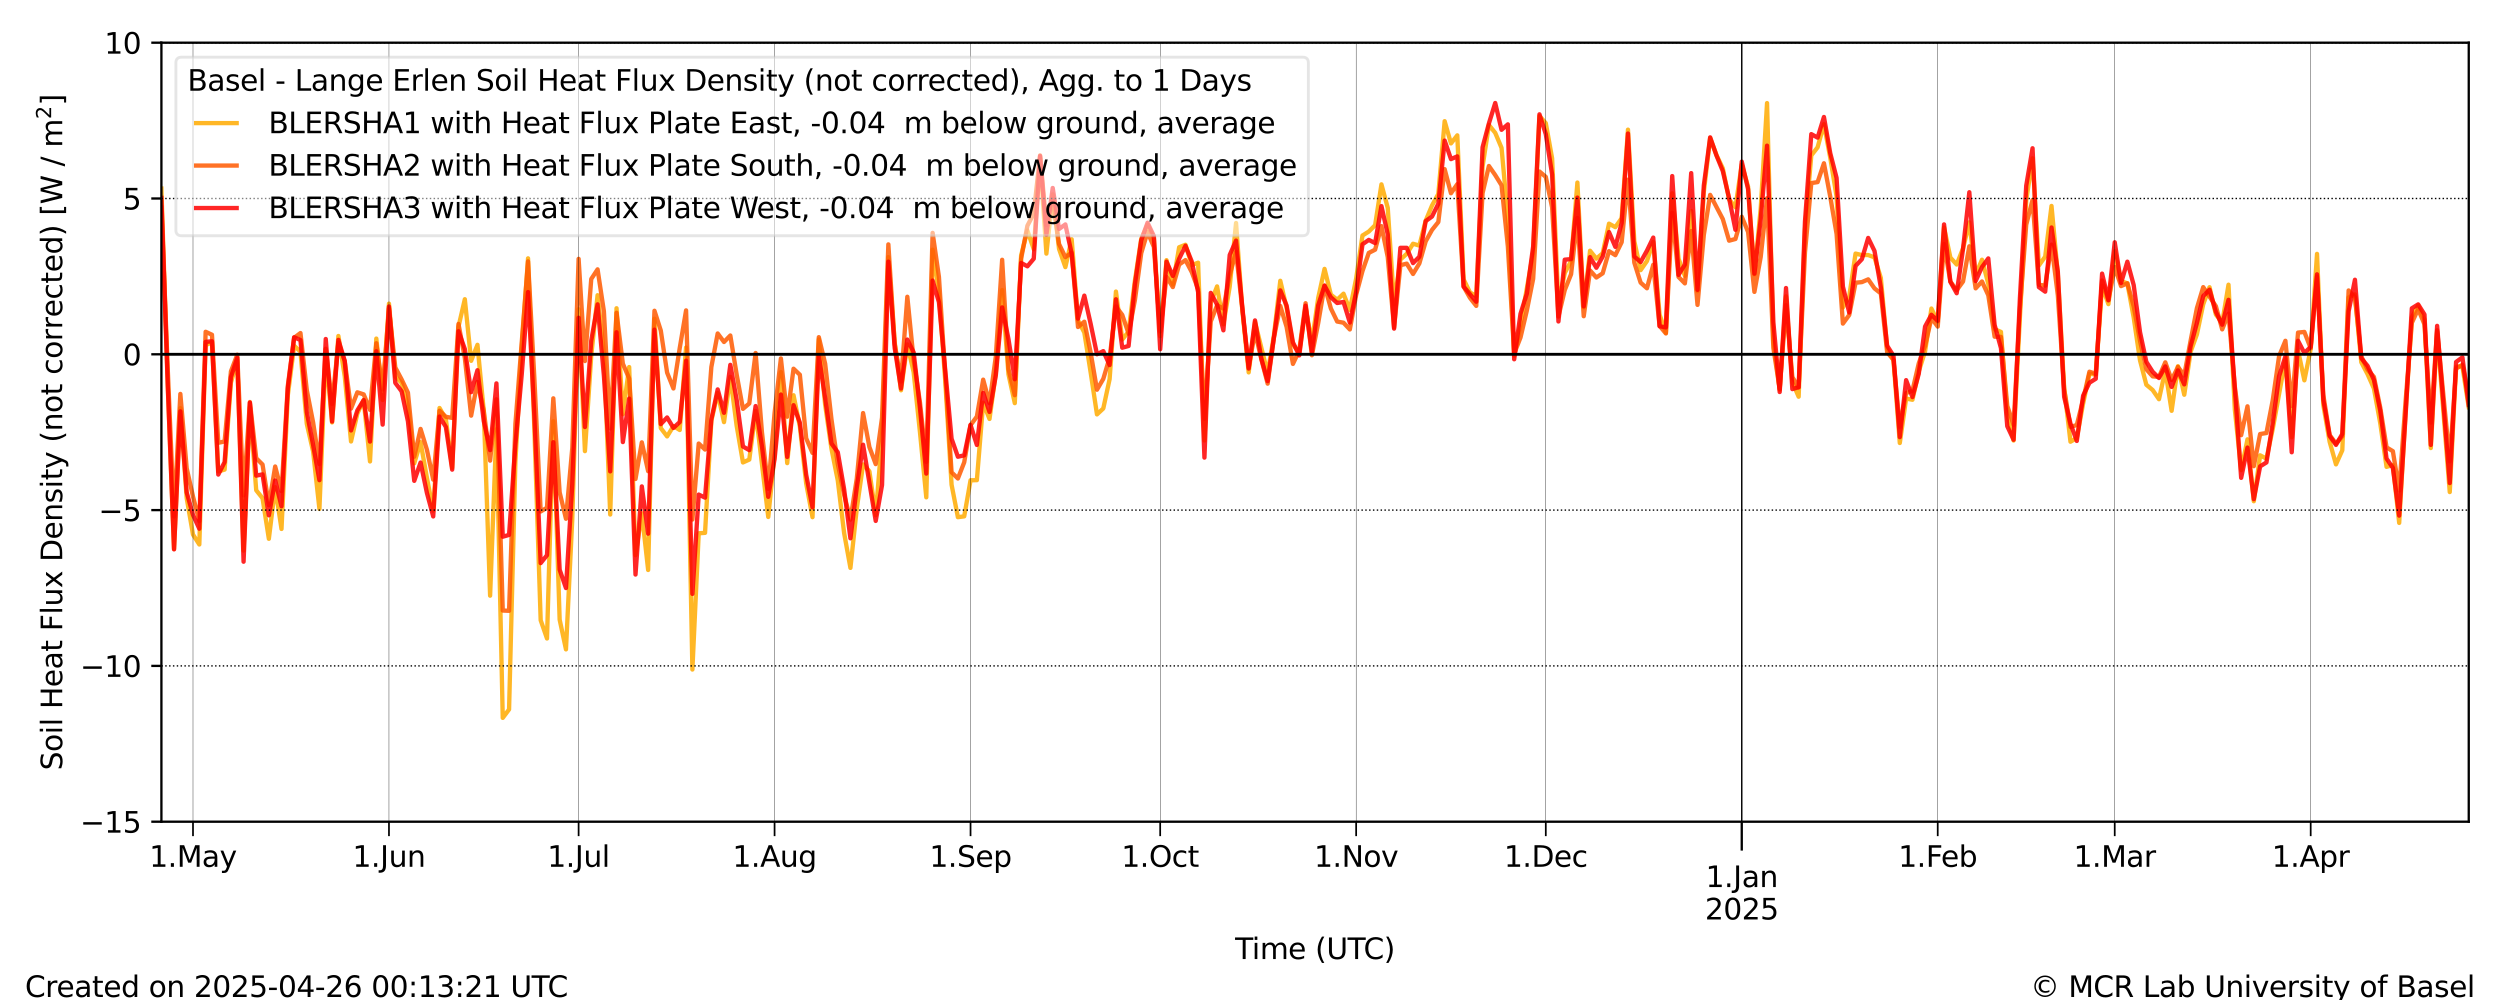 <?xml version="1.0" encoding="utf-8" standalone="no"?>
<!DOCTYPE svg PUBLIC "-//W3C//DTD SVG 1.1//EN"
  "http://www.w3.org/Graphics/SVG/1.1/DTD/svg11.dtd">
<svg xmlns:xlink="http://www.w3.org/1999/xlink" width="864pt" height="345.6pt" viewBox="0 0 864 345.6" xmlns="http://www.w3.org/2000/svg" version="1.1">
 <defs>
  <style type="text/css">*{stroke-linejoin: round; stroke-linecap: butt}</style>
 </defs>
 <g id="figure_1">
  <g id="patch_1">
   <path d="M 0 345.6 
L 864 345.6 
L 864 0 
L 0 0 
z
" style="fill: #ffffff"/>
  </g>
  <g id="axes_1">
   <g id="patch_2">
    <path d="M 55.784 283.976 
L 853.2 283.976 
L 853.2 14.76 
L 55.784 14.76 
z
" style="fill: #ffffff"/>
   </g>
   <g id="line2d_1">
    <path d="M 55.776 65.171 
L 57.961 132.184 
L 60.146 189.676 
L 62.33 141.068 
L 64.515 172.124 
L 66.7 184.742 
L 68.885 188.173 
L 71.069 119.257 
L 73.254 118.324 
L 75.439 162.943 
L 77.623 162.288 
L 79.808 132.206 
L 81.993 124.595 
L 84.178 190.274 
L 86.362 140.755 
L 88.547 169.437 
L 90.732 172.18 
L 92.916 186.205 
L 95.101 168.384 
L 97.286 182.805 
L 99.47 136.566 
L 101.655 119.509 
L 103.84 121.517 
L 106.025 146.464 
L 108.209 156.018 
L 110.394 175.878 
L 112.579 121.966 
L 114.763 145.985 
L 116.948 116.118 
L 119.133 130.018 
L 121.317 152.568 
L 123.502 142.897 
L 125.687 138.238 
L 127.872 159.474 
L 130.056 117.015 
L 132.241 138.227 
L 134.426 104.947 
L 136.61 130.145 
L 138.795 132.289 
L 140.98 140.276 
L 143.164 160.129 
L 145.349 152.812 
L 147.534 165.117 
L 149.719 176.475 
L 151.903 141.002 
L 154.088 144.882 
L 156.273 161.657 
L 158.457 112.883 
L 160.642 103.414 
L 162.827 124.701 
L 165.011 119.169 
L 167.196 142.166 
L 169.381 205.863 
L 171.566 148.386 
L 173.75 248.093 
L 175.935 245.172 
L 178.12 159.518 
L 180.304 120.258 
L 182.489 89.292 
L 184.674 148.093 
L 186.858 214.354 
L 189.043 220.66 
L 191.228 145.605 
L 193.413 214.136 
L 195.597 224.423 
L 197.782 179.292 
L 199.967 106.888 
L 202.151 155.91 
L 204.336 122.872 
L 206.521 102.029 
L 208.705 121.808 
L 210.89 177.819 
L 213.075 106.534 
L 215.26 143.161 
L 217.444 126.855 
L 219.629 191.839 
L 221.814 177.399 
L 223.998 196.981 
L 226.183 110.167 
L 228.368 147.95 
L 230.552 150.82 
L 232.737 147.261 
L 234.922 148.604 
L 237.107 120.102 
L 239.291 231.386 
L 241.476 184.3 
L 243.661 184.155 
L 245.845 145.399 
L 248.03 135.827 
L 250.215 145.882 
L 252.4 130.246 
L 254.584 147.142 
L 256.769 159.818 
L 258.954 158.828 
L 261.138 142.04 
L 265.508 178.659 
L 267.692 156.984 
L 269.877 128.602 
L 272.062 160.045 
L 274.247 136.598 
L 276.431 147.411 
L 278.616 167.088 
L 280.801 178.732 
L 282.985 117.283 
L 285.17 139.869 
L 287.355 155.082 
L 289.539 166.074 
L 291.724 184.202 
L 293.909 196.26 
L 296.094 175.833 
L 298.278 160.494 
L 300.463 162.867 
L 302.648 178.043 
L 304.832 150.999 
L 307.017 88.866 
L 309.202 118.261 
L 311.386 134.882 
L 313.571 119.032 
L 315.756 128.619 
L 317.941 149.373 
L 320.125 171.876 
L 322.31 86.292 
L 324.495 101.458 
L 326.679 131.604 
L 328.864 167.515 
L 331.049 178.737 
L 333.233 178.452 
L 335.418 165.982 
L 337.603 165.944 
L 339.788 139.184 
L 341.972 144.786 
L 344.157 128.866 
L 346.342 100.25 
L 348.526 129.353 
L 350.711 139.324 
L 352.896 88.279 
L 355.08 79.697 
L 357.265 86.133 
L 359.45 54.757 
L 361.635 87.647 
L 363.819 67.161 
L 366.004 86.034 
L 368.189 92.32 
L 370.373 82.694 
L 372.558 110.678 
L 374.743 114.941 
L 376.927 128.689 
L 379.112 143.213 
L 381.297 141.168 
L 383.482 131.024 
L 385.666 100.77 
L 387.851 117.336 
L 390.036 114.633 
L 392.22 97.02 
L 394.405 82.563 
L 396.59 77.632 
L 398.774 82.403 
L 400.959 116.198 
L 403.144 89.914 
L 405.329 98.354 
L 407.513 85.457 
L 409.698 84.584 
L 411.883 91.61 
L 414.067 90.791 
L 416.252 152.232 
L 418.437 104.571 
L 420.622 98.983 
L 422.806 112.066 
L 424.991 99.037 
L 427.176 77.079 
L 429.36 107.235 
L 431.545 128.695 
L 433.73 111.306 
L 438.099 129.019 
L 440.284 115.808 
L 442.469 97.04 
L 444.653 106.452 
L 446.838 119.065 
L 449.023 121.959 
L 451.207 106.429 
L 453.392 118.261 
L 455.577 102.954 
L 457.761 92.933 
L 459.946 101.827 
L 462.131 103.586 
L 464.316 101.503 
L 466.5 107.114 
L 468.685 96.282 
L 470.87 81.394 
L 473.054 80.027 
L 475.239 77.827 
L 477.424 63.718 
L 479.608 71.848 
L 481.793 105.096 
L 483.978 89.686 
L 486.163 87.735 
L 488.347 84.238 
L 490.532 84.874 
L 492.717 76.26 
L 494.901 71.032 
L 497.086 67.031 
L 499.271 41.883 
L 501.455 49.56 
L 503.64 46.78 
L 505.825 96.556 
L 508.01 101.048 
L 510.194 102.351 
L 512.379 57.561 
L 514.564 43.191 
L 516.748 45.914 
L 518.933 51.096 
L 521.118 75.223 
L 523.302 122.965 
L 525.487 112.175 
L 529.857 87.212 
L 532.041 40.112 
L 534.226 42.556 
L 536.411 54.742 
L 538.595 105.372 
L 540.78 94.33 
L 542.965 90.249 
L 545.149 63.088 
L 547.334 106.296 
L 549.519 86.657 
L 551.704 89.383 
L 553.888 87.522 
L 556.073 77.294 
L 558.258 78.499 
L 560.442 75.415 
L 562.627 44.808 
L 564.812 83.357 
L 566.996 93.362 
L 569.181 90.227 
L 571.366 83.589 
L 573.551 108.749 
L 575.735 115.028 
L 577.92 66.808 
L 580.105 89.425 
L 582.289 95.315 
L 584.474 72.93 
L 586.659 100.631 
L 588.844 66.307 
L 591.028 47.721 
L 593.213 53.583 
L 595.398 58.186 
L 597.582 68.898 
L 599.767 71.636 
L 601.952 56.848 
L 604.136 64.52 
L 606.321 94.859 
L 608.506 71.986 
L 610.691 35.633 
L 612.875 117.552 
L 615.06 134.702 
L 617.245 102.433 
L 619.429 132.082 
L 621.614 137.099 
L 623.799 79.162 
L 625.983 53.705 
L 628.168 50.907 
L 630.353 42.936 
L 632.538 54.523 
L 634.722 67.923 
L 636.907 106.262 
L 639.092 102.514 
L 641.276 87.637 
L 643.461 88.152 
L 645.646 88.141 
L 647.83 88.943 
L 650.015 96.057 
L 652.2 120.186 
L 654.385 124.432 
L 656.569 153.097 
L 658.754 137.747 
L 660.939 138.155 
L 663.123 128.379 
L 665.308 121.411 
L 667.493 106.632 
L 669.677 111.199 
L 671.862 78.601 
L 674.047 89.022 
L 676.232 91.418 
L 678.416 85.858 
L 680.601 76.835 
L 682.786 94.927 
L 684.97 89.764 
L 687.155 98.068 
L 689.34 113.76 
L 691.524 114.705 
L 693.709 143.198 
L 695.894 152.238 
L 698.079 109.576 
L 700.263 69.203 
L 702.448 54.719 
L 704.633 91.759 
L 706.817 88.692 
L 709.002 71.177 
L 711.187 94.759 
L 713.371 133.981 
L 715.556 152.656 
L 717.741 151.389 
L 719.926 139.452 
L 722.11 129.154 
L 724.295 129.435 
L 726.48 98.869 
L 728.664 105.098 
L 730.849 86.874 
L 733.034 97.13 
L 735.218 97.919 
L 737.403 109.73 
L 739.588 124.552 
L 741.773 132.969 
L 743.957 134.793 
L 746.142 137.965 
L 748.327 128.013 
L 750.511 141.974 
L 752.696 126.557 
L 754.881 136.416 
L 757.066 121.6 
L 759.25 115.556 
L 761.435 105.139 
L 763.62 99.268 
L 765.804 108.694 
L 767.989 111.542 
L 770.174 98.393 
L 772.358 141.574 
L 774.543 162.472 
L 776.728 151.837 
L 778.913 173.222 
L 781.097 157.36 
L 783.282 158.503 
L 785.467 148.19 
L 789.836 124.112 
L 792.021 151.078 
L 794.205 121.112 
L 796.39 131.435 
L 798.575 120.57 
L 800.76 87.747 
L 802.944 139.973 
L 805.129 152.689 
L 807.314 160.483 
L 809.498 155.618 
L 811.683 102.786 
L 813.868 101.738 
L 816.052 125.174 
L 818.237 129.321 
L 820.422 134.241 
L 822.607 146.217 
L 824.791 161.344 
L 826.976 160.697 
L 829.161 180.711 
L 831.345 142.813 
L 833.53 109.663 
L 835.715 105.559 
L 837.899 110.436 
L 840.084 154.839 
L 842.269 114.745 
L 846.638 170.05 
L 848.823 126.762 
L 851.008 126.557 
L 853.192 140.747 
L 853.192 140.747 
" clip-path="url(#p685474aa4c)" style="fill: none; stroke: #ffaa00; stroke-opacity: 0.85; stroke-width: 1.5; stroke-linecap: square"/>
   </g>
   <g id="line2d_2">
    <path d="M 55.776 71.779 
L 57.961 127.312 
L 60.146 178.512 
L 62.33 136.146 
L 64.515 161.828 
L 66.7 171.595 
L 68.885 180.105 
L 71.069 114.667 
L 73.254 115.686 
L 75.439 153.032 
L 77.623 152.571 
L 79.808 128.349 
L 81.993 122.593 
L 84.178 171.206 
L 86.362 138.942 
L 88.547 158.357 
L 90.732 160.54 
L 92.916 174.591 
L 95.101 161.227 
L 97.286 169.693 
L 99.47 133.298 
L 101.655 116.744 
L 103.84 115.109 
L 106.025 134.817 
L 108.209 145.976 
L 110.394 160.382 
L 112.579 120.541 
L 114.763 139.65 
L 116.948 118.366 
L 119.133 124.797 
L 121.317 141.196 
L 123.502 135.585 
L 125.687 136.298 
L 127.872 141.647 
L 130.056 118.626 
L 132.241 134.615 
L 134.426 106.531 
L 136.61 127.01 
L 138.795 131.12 
L 140.98 135.701 
L 143.164 157.838 
L 145.349 148.237 
L 147.534 155.395 
L 149.719 165.747 
L 151.903 141.957 
L 154.088 144.051 
L 156.273 144.424 
L 158.457 111.958 
L 160.642 123.731 
L 162.827 143.641 
L 165.011 132.029 
L 167.196 141.997 
L 169.381 159.191 
L 171.566 138.016 
L 173.75 211.001 
L 175.935 211.095 
L 178.12 146.533 
L 182.489 90.347 
L 184.674 130.758 
L 186.858 176.76 
L 189.043 175.466 
L 191.228 137.669 
L 193.413 170.167 
L 195.597 179.28 
L 197.782 154.817 
L 199.967 89.462 
L 202.151 124.77 
L 204.336 96.423 
L 206.521 93.095 
L 208.705 107.555 
L 210.89 148.083 
L 213.075 108.096 
L 215.26 125.704 
L 217.444 130.803 
L 219.629 165.528 
L 221.814 152.884 
L 223.998 162.835 
L 226.183 107.403 
L 228.368 114.23 
L 230.552 128.774 
L 232.737 134.253 
L 234.922 120.257 
L 237.107 107.271 
L 239.291 179.539 
L 241.476 153.293 
L 243.661 155.359 
L 245.845 126.833 
L 248.03 115.249 
L 250.215 118.189 
L 252.4 115.95 
L 254.584 129.408 
L 256.769 141.298 
L 258.954 139.438 
L 261.138 122.002 
L 263.323 149.322 
L 265.508 168.923 
L 267.692 142.806 
L 269.877 123.884 
L 272.062 144.015 
L 274.247 127.433 
L 276.431 129.514 
L 278.616 151.473 
L 280.801 156.515 
L 282.985 116.529 
L 285.17 125.684 
L 287.355 144.896 
L 289.539 160.281 
L 291.724 170.942 
L 293.909 179.535 
L 296.094 165.493 
L 298.278 142.754 
L 300.463 154.511 
L 302.648 160.393 
L 304.832 144.332 
L 307.017 84.459 
L 309.202 118.843 
L 311.386 131.849 
L 313.571 102.567 
L 315.756 124.462 
L 317.941 139.102 
L 320.125 159.626 
L 322.31 80.494 
L 324.495 95.707 
L 328.864 163.226 
L 331.049 165.369 
L 333.233 159.771 
L 335.418 146.932 
L 337.603 143.98 
L 339.788 131.211 
L 341.972 139.329 
L 344.157 123.167 
L 346.342 89.782 
L 348.526 127.463 
L 350.711 136.581 
L 352.896 89.419 
L 355.08 77.996 
L 357.265 73.825 
L 359.45 53.701 
L 361.635 77.831 
L 363.819 68.903 
L 366.004 84.336 
L 368.189 88.857 
L 370.373 87.347 
L 372.558 113.011 
L 374.743 111.19 
L 376.927 121.809 
L 379.112 134.686 
L 381.297 130.933 
L 383.482 123.597 
L 385.666 105.926 
L 387.851 108.829 
L 390.036 115.303 
L 392.22 103.724 
L 394.405 87.495 
L 396.59 80.177 
L 398.774 85.34 
L 400.959 114.523 
L 403.144 95.627 
L 405.329 99.215 
L 407.513 91.421 
L 409.698 89.894 
L 411.883 94.061 
L 414.067 99.93 
L 416.252 144.709 
L 418.437 111.101 
L 420.622 105.52 
L 422.806 106.64 
L 424.991 95.077 
L 427.176 87.012 
L 431.545 126.978 
L 433.73 114.667 
L 435.914 124.133 
L 438.099 132.582 
L 440.284 116.598 
L 442.469 105.754 
L 444.653 112.998 
L 446.838 125.766 
L 449.023 121.112 
L 451.207 104.799 
L 453.392 122.77 
L 455.577 111.617 
L 457.761 98.739 
L 459.946 106.603 
L 462.131 111.122 
L 464.316 111.533 
L 466.5 113.854 
L 468.685 101.879 
L 470.87 93.665 
L 473.054 87.402 
L 475.239 86.287 
L 477.424 78.152 
L 479.608 88.838 
L 481.793 113.154 
L 483.978 91.658 
L 486.163 91.114 
L 488.347 94.681 
L 490.532 91.041 
L 492.717 83.418 
L 494.901 79.462 
L 497.086 76.736 
L 499.271 58.46 
L 501.455 66.78 
L 503.64 63.651 
L 505.825 99.051 
L 508.01 102.918 
L 510.194 105.705 
L 512.379 66.723 
L 514.564 57.366 
L 516.748 60.505 
L 518.933 64.035 
L 521.118 85.194 
L 523.302 122.221 
L 525.487 116.629 
L 527.672 107.332 
L 529.857 96.366 
L 532.041 59.278 
L 534.226 61.134 
L 536.411 71.689 
L 538.595 109.397 
L 540.78 100.243 
L 542.965 94.78 
L 545.149 75.32 
L 547.334 109.281 
L 549.519 93.478 
L 551.704 95.907 
L 553.888 94.456 
L 556.073 86.807 
L 558.258 88.181 
L 560.442 83.702 
L 562.627 62.09 
L 564.812 90.74 
L 566.996 97.671 
L 569.181 99.622 
L 571.366 91.511 
L 573.551 112.614 
L 575.735 115.246 
L 577.92 73.55 
L 580.105 95.716 
L 582.289 97.932 
L 584.474 79.872 
L 586.659 105.364 
L 588.844 81.156 
L 591.028 67.349 
L 595.398 75.709 
L 597.582 83.179 
L 599.767 82.594 
L 601.952 74.91 
L 604.136 80.147 
L 606.321 100.873 
L 608.506 88.767 
L 610.691 68.494 
L 612.875 120.245 
L 615.06 134.398 
L 617.245 105.452 
L 619.429 130.315 
L 621.614 133.902 
L 623.799 87.217 
L 625.983 63.275 
L 628.168 62.934 
L 630.353 56.43 
L 632.538 67.99 
L 634.722 80.829 
L 636.907 111.836 
L 639.092 108.86 
L 641.276 97.705 
L 643.461 97.497 
L 645.646 96.55 
L 647.83 99.677 
L 650.015 101.403 
L 652.2 121.714 
L 654.385 124.395 
L 656.569 147.5 
L 658.754 135.853 
L 660.939 135.031 
L 663.123 125.589 
L 665.308 119.55 
L 667.493 109.925 
L 669.677 112.866 
L 671.862 84.318 
L 674.047 97.317 
L 676.232 100.301 
L 678.416 97.295 
L 680.601 85.123 
L 682.786 99.647 
L 684.97 97.278 
L 687.155 102.038 
L 689.34 116.353 
L 691.524 116.427 
L 693.709 140.255 
L 695.894 146.829 
L 698.079 106.699 
L 700.263 77.655 
L 702.448 69.101 
L 704.633 98.421 
L 706.817 98.698 
L 709.002 84.546 
L 711.187 102.052 
L 713.371 134.511 
L 715.556 147.563 
L 717.741 146.882 
L 719.926 138.136 
L 722.11 128.464 
L 724.295 129.194 
L 726.48 96.956 
L 728.664 103.87 
L 730.849 92.268 
L 733.034 98.874 
L 735.218 97.904 
L 737.403 105.878 
L 739.588 117.785 
L 741.773 127.63 
L 743.957 130.067 
L 746.142 130.265 
L 748.327 125.22 
L 750.511 131.294 
L 752.696 126.827 
L 754.881 129.705 
L 757.066 117.784 
L 759.25 106.482 
L 761.435 99.236 
L 765.804 105.815 
L 767.989 113.831 
L 770.174 108.415 
L 772.358 133.635 
L 774.543 150.394 
L 776.728 140.43 
L 778.913 161.103 
L 781.097 150.001 
L 783.282 149.647 
L 785.467 138.262 
L 787.651 123.086 
L 789.836 117.777 
L 792.021 140.348 
L 794.205 114.938 
L 796.39 114.72 
L 798.575 120.374 
L 800.76 95.554 
L 802.944 136.569 
L 805.129 150.347 
L 807.314 153.297 
L 809.498 150.789 
L 811.683 100.384 
L 813.868 102.769 
L 816.052 123.135 
L 818.237 127.714 
L 820.422 130.242 
L 822.607 140.824 
L 824.791 154.609 
L 826.976 155.933 
L 829.161 169.562 
L 831.345 139.076 
L 833.53 111.575 
L 835.715 106.822 
L 837.899 112.097 
L 840.084 146.049 
L 842.269 114.153 
L 846.638 159.421 
L 848.823 127.389 
L 851.008 126.059 
L 853.192 136.805 
L 853.192 136.805 
" clip-path="url(#p685474aa4c)" style="fill: none; stroke: #ff5a00; stroke-opacity: 0.85; stroke-width: 1.5; stroke-linecap: square"/>
   </g>
   <g id="line2d_3">
    <path d="M 55.776 68.391 
L 57.961 133.028 
L 60.146 189.867 
L 62.33 142.16 
L 64.515 170.139 
L 66.7 177.954 
L 68.885 182.726 
L 71.069 118.164 
L 73.254 117.94 
L 75.439 164.006 
L 77.623 159.703 
L 79.808 130.34 
L 81.993 123.654 
L 84.178 194.122 
L 86.362 139.2 
L 88.547 164.386 
L 90.732 163.941 
L 92.916 178.093 
L 95.101 166.052 
L 97.286 174.968 
L 99.47 134.168 
L 101.655 116.556 
L 103.84 117.538 
L 106.025 142.428 
L 108.209 153.806 
L 110.394 165.94 
L 112.579 117.161 
L 114.763 145.67 
L 116.948 117.454 
L 119.133 124.748 
L 121.317 148.76 
L 123.502 141.827 
L 125.687 138.288 
L 127.872 152.607 
L 130.056 121.403 
L 132.241 146.743 
L 134.426 105.921 
L 136.61 132.317 
L 138.795 135.237 
L 140.98 145.595 
L 143.164 166.173 
L 145.349 159.861 
L 147.534 170.313 
L 149.719 178.476 
L 151.903 143.959 
L 154.088 147.546 
L 156.273 162.307 
L 158.457 114.488 
L 160.642 120.638 
L 162.827 135.538 
L 165.011 127.956 
L 167.196 145.549 
L 169.381 155.568 
L 171.566 132.503 
L 173.75 185.489 
L 175.935 184.864 
L 178.12 153.62 
L 180.304 129.465 
L 182.489 100.936 
L 184.674 143.935 
L 186.858 194.606 
L 189.043 191.875 
L 191.228 152.835 
L 193.413 196.893 
L 195.597 203.225 
L 197.782 167.44 
L 199.967 109.811 
L 202.151 147.579 
L 204.336 117.733 
L 206.521 105.186 
L 208.705 129.821 
L 210.89 162.904 
L 213.075 114.84 
L 215.26 152.775 
L 217.444 137.761 
L 219.629 198.556 
L 221.814 168.107 
L 223.998 184.44 
L 226.183 113.934 
L 228.368 146.574 
L 230.552 144.279 
L 232.737 147.893 
L 234.922 145.852 
L 237.107 124.655 
L 239.291 205.239 
L 241.476 170.926 
L 243.661 171.981 
L 245.845 144.921 
L 248.03 134.585 
L 250.215 142.66 
L 252.4 126.096 
L 254.584 138.146 
L 256.769 154.317 
L 258.954 155.568 
L 261.138 140.346 
L 263.323 154.233 
L 265.508 171.704 
L 267.692 158.638 
L 269.877 136.348 
L 272.062 157.907 
L 274.247 140.04 
L 276.431 146.092 
L 278.616 164.073 
L 280.801 175.343 
L 282.985 122.823 
L 285.17 137.629 
L 287.355 153.293 
L 289.539 156.296 
L 291.724 169.025 
L 293.909 186.033 
L 296.094 168.539 
L 298.278 153.699 
L 302.648 180.022 
L 304.832 167.629 
L 307.017 90.429 
L 309.202 120.285 
L 311.386 134.276 
L 313.571 117.356 
L 315.756 121.752 
L 317.941 141.096 
L 320.125 163.675 
L 322.31 96.968 
L 324.495 104.438 
L 328.864 151.617 
L 331.049 157.849 
L 333.233 157.366 
L 335.418 146.842 
L 337.603 153.772 
L 339.788 135.781 
L 341.972 142.365 
L 344.157 129.684 
L 346.342 106.234 
L 348.526 117.205 
L 350.711 131.069 
L 352.896 90.865 
L 355.08 92.034 
L 357.265 89.41 
L 359.45 53.958 
L 361.635 81.106 
L 363.819 64.969 
L 366.004 79.136 
L 368.189 77.565 
L 370.373 87.666 
L 372.558 110.108 
L 374.743 102.174 
L 376.927 111.901 
L 379.112 122.428 
L 381.297 121.348 
L 383.482 126.173 
L 385.666 103.43 
L 387.851 120.169 
L 390.036 119.57 
L 392.22 98.253 
L 394.405 83.04 
L 396.59 76.97 
L 398.774 81.587 
L 400.959 120.703 
L 403.144 90.431 
L 405.329 95.357 
L 407.513 89.423 
L 409.698 84.935 
L 411.883 90.403 
L 414.067 100.942 
L 416.252 158.143 
L 418.437 101.224 
L 420.622 105.275 
L 422.806 114.158 
L 424.991 88.11 
L 427.176 83.158 
L 429.36 106.322 
L 431.545 127.387 
L 433.73 110.74 
L 435.914 123.92 
L 438.099 131.721 
L 440.284 116.487 
L 442.469 100.357 
L 444.653 105.601 
L 446.838 118.334 
L 449.023 122.833 
L 451.207 105.647 
L 453.392 121.673 
L 455.577 105.475 
L 457.761 98.7 
L 459.946 102.74 
L 462.131 104.717 
L 464.316 104.356 
L 466.5 111.47 
L 468.685 100.903 
L 470.87 84.428 
L 473.054 82.909 
L 475.239 84.009 
L 477.424 71.234 
L 479.608 80.98 
L 481.793 113.573 
L 483.978 85.652 
L 486.163 85.655 
L 488.347 90.924 
L 490.532 88.721 
L 492.717 76.409 
L 494.901 74.834 
L 497.086 70.426 
L 499.271 48.586 
L 501.455 54.984 
L 503.64 54.037 
L 505.825 99.031 
L 510.194 104.276 
L 512.379 50.905 
L 514.564 42.654 
L 516.748 35.601 
L 518.933 44.859 
L 521.118 42.98 
L 523.302 124.168 
L 525.487 108.437 
L 527.672 101.468 
L 529.857 85.2 
L 532.041 39.511 
L 534.226 46.359 
L 536.411 60.288 
L 538.595 111.097 
L 540.78 89.742 
L 542.965 89.547 
L 545.149 68.288 
L 547.334 105.871 
L 549.519 88.86 
L 551.704 92.535 
L 553.888 88.684 
L 556.073 80.203 
L 558.258 85.307 
L 560.442 77.121 
L 562.627 46.153 
L 564.812 88.634 
L 566.996 90.577 
L 569.181 86.621 
L 571.366 82.113 
L 573.551 112.757 
L 575.735 113.135 
L 577.92 60.852 
L 580.105 95.004 
L 582.289 91.438 
L 584.474 59.829 
L 586.659 100.17 
L 588.844 64.075 
L 591.028 47.467 
L 593.213 53.733 
L 595.398 59.128 
L 597.582 68.544 
L 599.767 79.415 
L 601.952 55.853 
L 604.136 65.39 
L 606.321 94.577 
L 608.506 75.724 
L 610.691 50.341 
L 612.875 111.381 
L 615.06 135.48 
L 617.245 99.544 
L 619.429 134.474 
L 621.614 133.805 
L 623.799 76.539 
L 625.983 46.353 
L 628.168 47.56 
L 630.353 40.433 
L 632.538 52.956 
L 634.722 61.492 
L 636.907 99.035 
L 639.092 108.006 
L 641.276 91.895 
L 643.461 89.585 
L 645.646 82.232 
L 647.83 86.737 
L 650.015 99.31 
L 652.2 119.484 
L 654.385 122.964 
L 656.569 151.069 
L 658.754 131.385 
L 660.939 137.218 
L 663.123 129.162 
L 665.308 112.833 
L 667.493 108.787 
L 669.677 110.866 
L 671.862 77.557 
L 674.047 97.385 
L 676.232 101.336 
L 678.416 86.063 
L 680.601 66.436 
L 682.786 97.124 
L 684.97 92.293 
L 687.155 89.311 
L 689.34 112.322 
L 691.524 120.274 
L 693.709 147.296 
L 695.894 151.969 
L 698.079 103.054 
L 700.263 64.187 
L 702.448 51.241 
L 704.633 99.232 
L 706.817 100.796 
L 709.002 78.625 
L 711.187 93.901 
L 713.371 137.149 
L 715.556 146.412 
L 717.741 152.391 
L 719.926 136.739 
L 722.11 132.271 
L 724.295 130.898 
L 726.48 94.565 
L 728.664 103.696 
L 730.849 83.736 
L 733.034 97.817 
L 735.218 90.441 
L 737.403 98.509 
L 739.588 114.773 
L 741.773 125.05 
L 743.957 128.482 
L 746.142 130.638 
L 748.327 126.64 
L 750.511 133.721 
L 752.696 128.021 
L 754.881 132.835 
L 757.066 119.726 
L 759.25 111.624 
L 761.435 102.321 
L 763.62 100.123 
L 765.804 107.811 
L 767.989 112.215 
L 770.174 103.625 
L 774.543 165.137 
L 776.728 154.683 
L 778.913 172.519 
L 781.097 161.174 
L 783.282 159.82 
L 785.467 146.169 
L 787.651 130.017 
L 789.836 123.186 
L 792.021 156.299 
L 794.205 117.783 
L 796.39 122.012 
L 798.575 119.873 
L 800.76 94.803 
L 802.944 138.271 
L 805.129 150.681 
L 807.314 153.753 
L 809.498 149.983 
L 811.683 107.628 
L 813.868 96.685 
L 816.052 123.795 
L 818.237 126.449 
L 820.422 131.296 
L 822.607 141.917 
L 824.791 158.481 
L 826.976 161.714 
L 829.161 178.199 
L 831.345 143.992 
L 833.53 106.557 
L 835.715 105.191 
L 837.899 108.678 
L 840.084 153.765 
L 842.269 112.624 
L 846.638 166.937 
L 848.823 125.092 
L 851.008 123.499 
L 853.192 139.951 
L 853.192 139.951 
" clip-path="url(#p685474aa4c)" style="fill: none; stroke: #ff0000; stroke-opacity: 0.85; stroke-width: 1.5; stroke-linecap: square"/>
   </g>
   <g id="matplotlib.axis_1">
    <g id="xtick_1">
     <g id="line2d_4">
      <path d="M 601.952 283.976 
L 601.952 14.76 
" clip-path="url(#p685474aa4c)" style="fill: none; stroke: #000000; stroke-width: 0.5; stroke-linecap: square"/>
     </g>
     <g id="line2d_5">
      <defs>
       <path id="me1da45dfca" d="M 0 0 
L 0 10 
" style="stroke: #000000; stroke-width: 0.8"/>
      </defs>
      <g>
       <use xlink:href="#me1da45dfca" x="601.952" y="283.976" style="stroke: #000000; stroke-width: 0.8"/>
      </g>
     </g>
     <g id="text_1">
      <!-- 1.Jan -->
      <g transform="translate(589.474 306.574) scale(0.1 -0.1)">
       <defs>
        <path id="DejaVuSans-31" d="M 794 531 
L 1825 531 
L 1825 4091 
L 703 3866 
L 703 4441 
L 1819 4666 
L 2450 4666 
L 2450 531 
L 3481 531 
L 3481 0 
L 794 0 
L 794 531 
z
" transform="scale(0.016)"/>
        <path id="DejaVuSans-2e" d="M 684 794 
L 1344 794 
L 1344 0 
L 684 0 
L 684 794 
z
" transform="scale(0.016)"/>
        <path id="DejaVuSans-4a" d="M 628 4666 
L 1259 4666 
L 1259 325 
Q 1259 -519 939 -900 
Q 619 -1281 -91 -1281 
L -331 -1281 
L -331 -750 
L -134 -750 
Q 284 -750 456 -515 
Q 628 -281 628 325 
L 628 4666 
z
" transform="scale(0.016)"/>
        <path id="DejaVuSans-61" d="M 2194 1759 
Q 1497 1759 1228 1600 
Q 959 1441 959 1056 
Q 959 750 1161 570 
Q 1363 391 1709 391 
Q 2188 391 2477 730 
Q 2766 1069 2766 1631 
L 2766 1759 
L 2194 1759 
z
M 3341 1997 
L 3341 0 
L 2766 0 
L 2766 531 
Q 2569 213 2275 61 
Q 1981 -91 1556 -91 
Q 1019 -91 701 211 
Q 384 513 384 1019 
Q 384 1609 779 1909 
Q 1175 2209 1959 2209 
L 2766 2209 
L 2766 2266 
Q 2766 2663 2505 2880 
Q 2244 3097 1772 3097 
Q 1472 3097 1187 3025 
Q 903 2953 641 2809 
L 641 3341 
Q 956 3463 1253 3523 
Q 1550 3584 1831 3584 
Q 2591 3584 2966 3190 
Q 3341 2797 3341 1997 
z
" transform="scale(0.016)"/>
        <path id="DejaVuSans-6e" d="M 3513 2113 
L 3513 0 
L 2938 0 
L 2938 2094 
Q 2938 2591 2744 2837 
Q 2550 3084 2163 3084 
Q 1697 3084 1428 2787 
Q 1159 2491 1159 1978 
L 1159 0 
L 581 0 
L 581 3500 
L 1159 3500 
L 1159 2956 
Q 1366 3272 1645 3428 
Q 1925 3584 2291 3584 
Q 2894 3584 3203 3211 
Q 3513 2838 3513 2113 
z
" transform="scale(0.016)"/>
       </defs>
       <use xlink:href="#DejaVuSans-31"/>
       <use xlink:href="#DejaVuSans-2e" x="63.623"/>
       <use xlink:href="#DejaVuSans-4a" x="95.41"/>
       <use xlink:href="#DejaVuSans-61" x="124.902"/>
       <use xlink:href="#DejaVuSans-6e" x="186.182"/>
      </g>
      <!-- 2025 -->
      <g transform="translate(589.227 317.772) scale(0.1 -0.1)">
       <defs>
        <path id="DejaVuSans-32" d="M 1228 531 
L 3431 531 
L 3431 0 
L 469 0 
L 469 531 
Q 828 903 1448 1529 
Q 2069 2156 2228 2338 
Q 2531 2678 2651 2914 
Q 2772 3150 2772 3378 
Q 2772 3750 2511 3984 
Q 2250 4219 1831 4219 
Q 1534 4219 1204 4116 
Q 875 4013 500 3803 
L 500 4441 
Q 881 4594 1212 4672 
Q 1544 4750 1819 4750 
Q 2544 4750 2975 4387 
Q 3406 4025 3406 3419 
Q 3406 3131 3298 2873 
Q 3191 2616 2906 2266 
Q 2828 2175 2409 1742 
Q 1991 1309 1228 531 
z
" transform="scale(0.016)"/>
        <path id="DejaVuSans-30" d="M 2034 4250 
Q 1547 4250 1301 3770 
Q 1056 3291 1056 2328 
Q 1056 1369 1301 889 
Q 1547 409 2034 409 
Q 2525 409 2770 889 
Q 3016 1369 3016 2328 
Q 3016 3291 2770 3770 
Q 2525 4250 2034 4250 
z
M 2034 4750 
Q 2819 4750 3233 4129 
Q 3647 3509 3647 2328 
Q 3647 1150 3233 529 
Q 2819 -91 2034 -91 
Q 1250 -91 836 529 
Q 422 1150 422 2328 
Q 422 3509 836 4129 
Q 1250 4750 2034 4750 
z
" transform="scale(0.016)"/>
        <path id="DejaVuSans-35" d="M 691 4666 
L 3169 4666 
L 3169 4134 
L 1269 4134 
L 1269 2991 
Q 1406 3038 1543 3061 
Q 1681 3084 1819 3084 
Q 2600 3084 3056 2656 
Q 3513 2228 3513 1497 
Q 3513 744 3044 326 
Q 2575 -91 1722 -91 
Q 1428 -91 1123 -41 
Q 819 9 494 109 
L 494 744 
Q 775 591 1075 516 
Q 1375 441 1709 441 
Q 2250 441 2565 725 
Q 2881 1009 2881 1497 
Q 2881 1984 2565 2268 
Q 2250 2553 1709 2553 
Q 1456 2553 1204 2497 
Q 953 2441 691 2322 
L 691 4666 
z
" transform="scale(0.016)"/>
       </defs>
       <use xlink:href="#DejaVuSans-32"/>
       <use xlink:href="#DejaVuSans-30" x="63.623"/>
       <use xlink:href="#DejaVuSans-32" x="127.246"/>
       <use xlink:href="#DejaVuSans-35" x="190.869"/>
      </g>
     </g>
    </g>
    <g id="xtick_2">
     <g id="line2d_6">
      <path d="M 66.7 283.976 
L 66.7 14.76 
" clip-path="url(#p685474aa4c)" style="fill: none; stroke: #000000; stroke-width: 0.125; stroke-linecap: square"/>
     </g>
     <g id="line2d_7">
      <defs>
       <path id="m86107736bb" d="M 0 0 
L 0 5 
" style="stroke: #000000; stroke-width: 0.6"/>
      </defs>
      <g>
       <use xlink:href="#m86107736bb" x="66.7" y="283.976" style="stroke: #000000; stroke-width: 0.6"/>
      </g>
     </g>
     <g id="text_2">
      <!-- 1.May -->
      <g transform="translate(51.592 299.574) scale(0.1 -0.1)">
       <defs>
        <path id="DejaVuSans-4d" d="M 628 4666 
L 1569 4666 
L 2759 1491 
L 3956 4666 
L 4897 4666 
L 4897 0 
L 4281 0 
L 4281 4097 
L 3078 897 
L 2444 897 
L 1241 4097 
L 1241 0 
L 628 0 
L 628 4666 
z
" transform="scale(0.016)"/>
        <path id="DejaVuSans-79" d="M 2059 -325 
Q 1816 -950 1584 -1140 
Q 1353 -1331 966 -1331 
L 506 -1331 
L 506 -850 
L 844 -850 
Q 1081 -850 1212 -737 
Q 1344 -625 1503 -206 
L 1606 56 
L 191 3500 
L 800 3500 
L 1894 763 
L 2988 3500 
L 3597 3500 
L 2059 -325 
z
" transform="scale(0.016)"/>
       </defs>
       <use xlink:href="#DejaVuSans-31"/>
       <use xlink:href="#DejaVuSans-2e" x="63.623"/>
       <use xlink:href="#DejaVuSans-4d" x="95.41"/>
       <use xlink:href="#DejaVuSans-61" x="181.689"/>
       <use xlink:href="#DejaVuSans-79" x="242.969"/>
      </g>
     </g>
    </g>
    <g id="xtick_3">
     <g id="line2d_8">
      <path d="M 134.426 283.976 
L 134.426 14.76 
" clip-path="url(#p685474aa4c)" style="fill: none; stroke: #000000; stroke-width: 0.125; stroke-linecap: square"/>
     </g>
     <g id="line2d_9">
      <g>
       <use xlink:href="#m86107736bb" x="134.426" y="283.976" style="stroke: #000000; stroke-width: 0.6"/>
      </g>
     </g>
     <g id="text_3">
      <!-- 1.Jun -->
      <g transform="translate(121.843 299.574) scale(0.1 -0.1)">
       <defs>
        <path id="DejaVuSans-75" d="M 544 1381 
L 544 3500 
L 1119 3500 
L 1119 1403 
Q 1119 906 1312 657 
Q 1506 409 1894 409 
Q 2359 409 2629 706 
Q 2900 1003 2900 1516 
L 2900 3500 
L 3475 3500 
L 3475 0 
L 2900 0 
L 2900 538 
Q 2691 219 2414 64 
Q 2138 -91 1772 -91 
Q 1169 -91 856 284 
Q 544 659 544 1381 
z
M 1991 3584 
L 1991 3584 
z
" transform="scale(0.016)"/>
       </defs>
       <use xlink:href="#DejaVuSans-31"/>
       <use xlink:href="#DejaVuSans-2e" x="63.623"/>
       <use xlink:href="#DejaVuSans-4a" x="95.41"/>
       <use xlink:href="#DejaVuSans-75" x="124.902"/>
       <use xlink:href="#DejaVuSans-6e" x="188.281"/>
      </g>
     </g>
    </g>
    <g id="xtick_4">
     <g id="line2d_10">
      <path d="M 199.967 283.976 
L 199.967 14.76 
" clip-path="url(#p685474aa4c)" style="fill: none; stroke: #000000; stroke-width: 0.125; stroke-linecap: square"/>
     </g>
     <g id="line2d_11">
      <g>
       <use xlink:href="#m86107736bb" x="199.967" y="283.976" style="stroke: #000000; stroke-width: 0.6"/>
      </g>
     </g>
     <g id="text_4">
      <!-- 1.Jul -->
      <g transform="translate(189.164 299.574) scale(0.1 -0.1)">
       <defs>
        <path id="DejaVuSans-6c" d="M 603 4863 
L 1178 4863 
L 1178 0 
L 603 0 
L 603 4863 
z
" transform="scale(0.016)"/>
       </defs>
       <use xlink:href="#DejaVuSans-31"/>
       <use xlink:href="#DejaVuSans-2e" x="63.623"/>
       <use xlink:href="#DejaVuSans-4a" x="95.41"/>
       <use xlink:href="#DejaVuSans-75" x="124.902"/>
       <use xlink:href="#DejaVuSans-6c" x="188.281"/>
      </g>
     </g>
    </g>
    <g id="xtick_5">
     <g id="line2d_12">
      <path d="M 267.692 283.976 
L 267.692 14.76 
" clip-path="url(#p685474aa4c)" style="fill: none; stroke: #000000; stroke-width: 0.125; stroke-linecap: square"/>
     </g>
     <g id="line2d_13">
      <g>
       <use xlink:href="#m86107736bb" x="267.692" y="283.976" style="stroke: #000000; stroke-width: 0.6"/>
      </g>
     </g>
     <g id="text_5">
      <!-- 1.Aug -->
      <g transform="translate(253.159 299.574) scale(0.1 -0.1)">
       <defs>
        <path id="DejaVuSans-41" d="M 2188 4044 
L 1331 1722 
L 3047 1722 
L 2188 4044 
z
M 1831 4666 
L 2547 4666 
L 4325 0 
L 3669 0 
L 3244 1197 
L 1141 1197 
L 716 0 
L 50 0 
L 1831 4666 
z
" transform="scale(0.016)"/>
        <path id="DejaVuSans-67" d="M 2906 1791 
Q 2906 2416 2648 2759 
Q 2391 3103 1925 3103 
Q 1463 3103 1205 2759 
Q 947 2416 947 1791 
Q 947 1169 1205 825 
Q 1463 481 1925 481 
Q 2391 481 2648 825 
Q 2906 1169 2906 1791 
z
M 3481 434 
Q 3481 -459 3084 -895 
Q 2688 -1331 1869 -1331 
Q 1566 -1331 1297 -1286 
Q 1028 -1241 775 -1147 
L 775 -588 
Q 1028 -725 1275 -790 
Q 1522 -856 1778 -856 
Q 2344 -856 2625 -561 
Q 2906 -266 2906 331 
L 2906 616 
Q 2728 306 2450 153 
Q 2172 0 1784 0 
Q 1141 0 747 490 
Q 353 981 353 1791 
Q 353 2603 747 3093 
Q 1141 3584 1784 3584 
Q 2172 3584 2450 3431 
Q 2728 3278 2906 2969 
L 2906 3500 
L 3481 3500 
L 3481 434 
z
" transform="scale(0.016)"/>
       </defs>
       <use xlink:href="#DejaVuSans-31"/>
       <use xlink:href="#DejaVuSans-2e" x="63.623"/>
       <use xlink:href="#DejaVuSans-41" x="95.41"/>
       <use xlink:href="#DejaVuSans-75" x="163.818"/>
       <use xlink:href="#DejaVuSans-67" x="227.197"/>
      </g>
     </g>
    </g>
    <g id="xtick_6">
     <g id="line2d_14">
      <path d="M 335.418 283.976 
L 335.418 14.76 
" clip-path="url(#p685474aa4c)" style="fill: none; stroke: #000000; stroke-width: 0.125; stroke-linecap: square"/>
     </g>
     <g id="line2d_15">
      <g>
       <use xlink:href="#m86107736bb" x="335.418" y="283.976" style="stroke: #000000; stroke-width: 0.6"/>
      </g>
     </g>
     <g id="text_6">
      <!-- 1.Sep -->
      <g transform="translate(321.223 299.574) scale(0.1 -0.1)">
       <defs>
        <path id="DejaVuSans-53" d="M 3425 4513 
L 3425 3897 
Q 3066 4069 2747 4153 
Q 2428 4238 2131 4238 
Q 1616 4238 1336 4038 
Q 1056 3838 1056 3469 
Q 1056 3159 1242 3001 
Q 1428 2844 1947 2747 
L 2328 2669 
Q 3034 2534 3370 2195 
Q 3706 1856 3706 1288 
Q 3706 609 3251 259 
Q 2797 -91 1919 -91 
Q 1588 -91 1214 -16 
Q 841 59 441 206 
L 441 856 
Q 825 641 1194 531 
Q 1563 422 1919 422 
Q 2459 422 2753 634 
Q 3047 847 3047 1241 
Q 3047 1584 2836 1778 
Q 2625 1972 2144 2069 
L 1759 2144 
Q 1053 2284 737 2584 
Q 422 2884 422 3419 
Q 422 4038 858 4394 
Q 1294 4750 2059 4750 
Q 2388 4750 2728 4690 
Q 3069 4631 3425 4513 
z
" transform="scale(0.016)"/>
        <path id="DejaVuSans-65" d="M 3597 1894 
L 3597 1613 
L 953 1613 
Q 991 1019 1311 708 
Q 1631 397 2203 397 
Q 2534 397 2845 478 
Q 3156 559 3463 722 
L 3463 178 
Q 3153 47 2828 -22 
Q 2503 -91 2169 -91 
Q 1331 -91 842 396 
Q 353 884 353 1716 
Q 353 2575 817 3079 
Q 1281 3584 2069 3584 
Q 2775 3584 3186 3129 
Q 3597 2675 3597 1894 
z
M 3022 2063 
Q 3016 2534 2758 2815 
Q 2500 3097 2075 3097 
Q 1594 3097 1305 2825 
Q 1016 2553 972 2059 
L 3022 2063 
z
" transform="scale(0.016)"/>
        <path id="DejaVuSans-70" d="M 1159 525 
L 1159 -1331 
L 581 -1331 
L 581 3500 
L 1159 3500 
L 1159 2969 
Q 1341 3281 1617 3432 
Q 1894 3584 2278 3584 
Q 2916 3584 3314 3078 
Q 3713 2572 3713 1747 
Q 3713 922 3314 415 
Q 2916 -91 2278 -91 
Q 1894 -91 1617 61 
Q 1341 213 1159 525 
z
M 3116 1747 
Q 3116 2381 2855 2742 
Q 2594 3103 2138 3103 
Q 1681 3103 1420 2742 
Q 1159 2381 1159 1747 
Q 1159 1113 1420 752 
Q 1681 391 2138 391 
Q 2594 391 2855 752 
Q 3116 1113 3116 1747 
z
" transform="scale(0.016)"/>
       </defs>
       <use xlink:href="#DejaVuSans-31"/>
       <use xlink:href="#DejaVuSans-2e" x="63.623"/>
       <use xlink:href="#DejaVuSans-53" x="95.41"/>
       <use xlink:href="#DejaVuSans-65" x="158.887"/>
       <use xlink:href="#DejaVuSans-70" x="220.41"/>
      </g>
     </g>
    </g>
    <g id="xtick_7">
     <g id="line2d_16">
      <path d="M 400.959 283.976 
L 400.959 14.76 
" clip-path="url(#p685474aa4c)" style="fill: none; stroke: #000000; stroke-width: 0.125; stroke-linecap: square"/>
     </g>
     <g id="line2d_17">
      <g>
       <use xlink:href="#m86107736bb" x="400.959" y="283.976" style="stroke: #000000; stroke-width: 0.6"/>
      </g>
     </g>
     <g id="text_7">
      <!-- 1.Oct -->
      <g transform="translate(387.544 299.574) scale(0.1 -0.1)">
       <defs>
        <path id="DejaVuSans-4f" d="M 2522 4238 
Q 1834 4238 1429 3725 
Q 1025 3213 1025 2328 
Q 1025 1447 1429 934 
Q 1834 422 2522 422 
Q 3209 422 3611 934 
Q 4013 1447 4013 2328 
Q 4013 3213 3611 3725 
Q 3209 4238 2522 4238 
z
M 2522 4750 
Q 3503 4750 4090 4092 
Q 4678 3434 4678 2328 
Q 4678 1225 4090 567 
Q 3503 -91 2522 -91 
Q 1538 -91 948 565 
Q 359 1222 359 2328 
Q 359 3434 948 4092 
Q 1538 4750 2522 4750 
z
" transform="scale(0.016)"/>
        <path id="DejaVuSans-63" d="M 3122 3366 
L 3122 2828 
Q 2878 2963 2633 3030 
Q 2388 3097 2138 3097 
Q 1578 3097 1268 2742 
Q 959 2388 959 1747 
Q 959 1106 1268 751 
Q 1578 397 2138 397 
Q 2388 397 2633 464 
Q 2878 531 3122 666 
L 3122 134 
Q 2881 22 2623 -34 
Q 2366 -91 2075 -91 
Q 1284 -91 818 406 
Q 353 903 353 1747 
Q 353 2603 823 3093 
Q 1294 3584 2113 3584 
Q 2378 3584 2631 3529 
Q 2884 3475 3122 3366 
z
" transform="scale(0.016)"/>
        <path id="DejaVuSans-74" d="M 1172 4494 
L 1172 3500 
L 2356 3500 
L 2356 3053 
L 1172 3053 
L 1172 1153 
Q 1172 725 1289 603 
Q 1406 481 1766 481 
L 2356 481 
L 2356 0 
L 1766 0 
Q 1100 0 847 248 
Q 594 497 594 1153 
L 594 3053 
L 172 3053 
L 172 3500 
L 594 3500 
L 594 4494 
L 1172 4494 
z
" transform="scale(0.016)"/>
       </defs>
       <use xlink:href="#DejaVuSans-31"/>
       <use xlink:href="#DejaVuSans-2e" x="63.623"/>
       <use xlink:href="#DejaVuSans-4f" x="95.41"/>
       <use xlink:href="#DejaVuSans-63" x="174.121"/>
       <use xlink:href="#DejaVuSans-74" x="229.102"/>
      </g>
     </g>
    </g>
    <g id="xtick_8">
     <g id="line2d_18">
      <path d="M 468.685 283.976 
L 468.685 14.76 
" clip-path="url(#p685474aa4c)" style="fill: none; stroke: #000000; stroke-width: 0.125; stroke-linecap: square"/>
     </g>
     <g id="line2d_19">
      <g>
       <use xlink:href="#m86107736bb" x="468.685" y="283.976" style="stroke: #000000; stroke-width: 0.6"/>
      </g>
     </g>
     <g id="text_8">
      <!-- 1.Nov -->
      <g transform="translate(454.155 299.574) scale(0.1 -0.1)">
       <defs>
        <path id="DejaVuSans-4e" d="M 628 4666 
L 1478 4666 
L 3547 763 
L 3547 4666 
L 4159 4666 
L 4159 0 
L 3309 0 
L 1241 3903 
L 1241 0 
L 628 0 
L 628 4666 
z
" transform="scale(0.016)"/>
        <path id="DejaVuSans-6f" d="M 1959 3097 
Q 1497 3097 1228 2736 
Q 959 2375 959 1747 
Q 959 1119 1226 758 
Q 1494 397 1959 397 
Q 2419 397 2687 759 
Q 2956 1122 2956 1747 
Q 2956 2369 2687 2733 
Q 2419 3097 1959 3097 
z
M 1959 3584 
Q 2709 3584 3137 3096 
Q 3566 2609 3566 1747 
Q 3566 888 3137 398 
Q 2709 -91 1959 -91 
Q 1206 -91 779 398 
Q 353 888 353 1747 
Q 353 2609 779 3096 
Q 1206 3584 1959 3584 
z
" transform="scale(0.016)"/>
        <path id="DejaVuSans-76" d="M 191 3500 
L 800 3500 
L 1894 563 
L 2988 3500 
L 3597 3500 
L 2284 0 
L 1503 0 
L 191 3500 
z
" transform="scale(0.016)"/>
       </defs>
       <use xlink:href="#DejaVuSans-31"/>
       <use xlink:href="#DejaVuSans-2e" x="63.623"/>
       <use xlink:href="#DejaVuSans-4e" x="95.41"/>
       <use xlink:href="#DejaVuSans-6f" x="170.215"/>
       <use xlink:href="#DejaVuSans-76" x="231.396"/>
      </g>
     </g>
    </g>
    <g id="xtick_9">
     <g id="line2d_20">
      <path d="M 534.226 283.976 
L 534.226 14.76 
" clip-path="url(#p685474aa4c)" style="fill: none; stroke: #000000; stroke-width: 0.125; stroke-linecap: square"/>
     </g>
     <g id="line2d_21">
      <g>
       <use xlink:href="#m86107736bb" x="534.226" y="283.976" style="stroke: #000000; stroke-width: 0.6"/>
      </g>
     </g>
     <g id="text_9">
      <!-- 1.Dec -->
      <g transform="translate(519.78 299.574) scale(0.1 -0.1)">
       <defs>
        <path id="DejaVuSans-44" d="M 1259 4147 
L 1259 519 
L 2022 519 
Q 2988 519 3436 956 
Q 3884 1394 3884 2338 
Q 3884 3275 3436 3711 
Q 2988 4147 2022 4147 
L 1259 4147 
z
M 628 4666 
L 1925 4666 
Q 3281 4666 3915 4102 
Q 4550 3538 4550 2338 
Q 4550 1131 3912 565 
Q 3275 0 1925 0 
L 628 0 
L 628 4666 
z
" transform="scale(0.016)"/>
       </defs>
       <use xlink:href="#DejaVuSans-31"/>
       <use xlink:href="#DejaVuSans-2e" x="63.623"/>
       <use xlink:href="#DejaVuSans-44" x="95.41"/>
       <use xlink:href="#DejaVuSans-65" x="172.412"/>
       <use xlink:href="#DejaVuSans-63" x="233.936"/>
      </g>
     </g>
    </g>
    <g id="xtick_10">
     <g id="line2d_22">
      <path d="M 669.677 283.976 
L 669.677 14.76 
" clip-path="url(#p685474aa4c)" style="fill: none; stroke: #000000; stroke-width: 0.125; stroke-linecap: square"/>
     </g>
     <g id="line2d_23">
      <g>
       <use xlink:href="#m86107736bb" x="669.677" y="283.976" style="stroke: #000000; stroke-width: 0.6"/>
      </g>
     </g>
     <g id="text_10">
      <!-- 1.Feb -->
      <g transform="translate(656.056 299.574) scale(0.1 -0.1)">
       <defs>
        <path id="DejaVuSans-46" d="M 628 4666 
L 3309 4666 
L 3309 4134 
L 1259 4134 
L 1259 2759 
L 3109 2759 
L 3109 2228 
L 1259 2228 
L 1259 0 
L 628 0 
L 628 4666 
z
" transform="scale(0.016)"/>
        <path id="DejaVuSans-62" d="M 3116 1747 
Q 3116 2381 2855 2742 
Q 2594 3103 2138 3103 
Q 1681 3103 1420 2742 
Q 1159 2381 1159 1747 
Q 1159 1113 1420 752 
Q 1681 391 2138 391 
Q 2594 391 2855 752 
Q 3116 1113 3116 1747 
z
M 1159 2969 
Q 1341 3281 1617 3432 
Q 1894 3584 2278 3584 
Q 2916 3584 3314 3078 
Q 3713 2572 3713 1747 
Q 3713 922 3314 415 
Q 2916 -91 2278 -91 
Q 1894 -91 1617 61 
Q 1341 213 1159 525 
L 1159 0 
L 581 0 
L 581 4863 
L 1159 4863 
L 1159 2969 
z
" transform="scale(0.016)"/>
       </defs>
       <use xlink:href="#DejaVuSans-31"/>
       <use xlink:href="#DejaVuSans-2e" x="63.623"/>
       <use xlink:href="#DejaVuSans-46" x="95.41"/>
       <use xlink:href="#DejaVuSans-65" x="147.43"/>
       <use xlink:href="#DejaVuSans-62" x="208.953"/>
      </g>
     </g>
    </g>
    <g id="xtick_11">
     <g id="line2d_24">
      <path d="M 730.849 283.976 
L 730.849 14.76 
" clip-path="url(#p685474aa4c)" style="fill: none; stroke: #000000; stroke-width: 0.125; stroke-linecap: square"/>
     </g>
     <g id="line2d_25">
      <g>
       <use xlink:href="#m86107736bb" x="730.849" y="283.976" style="stroke: #000000; stroke-width: 0.6"/>
      </g>
     </g>
     <g id="text_11">
      <!-- 1.Mar -->
      <g transform="translate(716.645 299.574) scale(0.1 -0.1)">
       <defs>
        <path id="DejaVuSans-72" d="M 2631 2963 
Q 2534 3019 2420 3045 
Q 2306 3072 2169 3072 
Q 1681 3072 1420 2755 
Q 1159 2438 1159 1844 
L 1159 0 
L 581 0 
L 581 3500 
L 1159 3500 
L 1159 2956 
Q 1341 3275 1631 3429 
Q 1922 3584 2338 3584 
Q 2397 3584 2469 3576 
Q 2541 3569 2628 3553 
L 2631 2963 
z
" transform="scale(0.016)"/>
       </defs>
       <use xlink:href="#DejaVuSans-31"/>
       <use xlink:href="#DejaVuSans-2e" x="63.623"/>
       <use xlink:href="#DejaVuSans-4d" x="95.41"/>
       <use xlink:href="#DejaVuSans-61" x="181.689"/>
       <use xlink:href="#DejaVuSans-72" x="242.969"/>
      </g>
     </g>
    </g>
    <g id="xtick_12">
     <g id="line2d_26">
      <path d="M 798.575 283.976 
L 798.575 14.76 
" clip-path="url(#p685474aa4c)" style="fill: none; stroke: #000000; stroke-width: 0.125; stroke-linecap: square"/>
     </g>
     <g id="line2d_27">
      <g>
       <use xlink:href="#m86107736bb" x="798.575" y="283.976" style="stroke: #000000; stroke-width: 0.6"/>
      </g>
     </g>
     <g id="text_12">
      <!-- 1.Apr -->
      <g transform="translate(785.155 299.574) scale(0.1 -0.1)">
       <use xlink:href="#DejaVuSans-31"/>
       <use xlink:href="#DejaVuSans-2e" x="63.623"/>
       <use xlink:href="#DejaVuSans-41" x="95.41"/>
       <use xlink:href="#DejaVuSans-70" x="163.818"/>
       <use xlink:href="#DejaVuSans-72" x="227.295"/>
      </g>
     </g>
    </g>
    <g id="text_13">
     <!-- Time (UTC) -->
     <g transform="translate(426.857 331.45) scale(0.1 -0.1)">
      <defs>
       <path id="DejaVuSans-54" d="M -19 4666 
L 3928 4666 
L 3928 4134 
L 2272 4134 
L 2272 0 
L 1638 0 
L 1638 4134 
L -19 4134 
L -19 4666 
z
" transform="scale(0.016)"/>
       <path id="DejaVuSans-69" d="M 603 3500 
L 1178 3500 
L 1178 0 
L 603 0 
L 603 3500 
z
M 603 4863 
L 1178 4863 
L 1178 4134 
L 603 4134 
L 603 4863 
z
" transform="scale(0.016)"/>
       <path id="DejaVuSans-6d" d="M 3328 2828 
Q 3544 3216 3844 3400 
Q 4144 3584 4550 3584 
Q 5097 3584 5394 3201 
Q 5691 2819 5691 2113 
L 5691 0 
L 5113 0 
L 5113 2094 
Q 5113 2597 4934 2840 
Q 4756 3084 4391 3084 
Q 3944 3084 3684 2787 
Q 3425 2491 3425 1978 
L 3425 0 
L 2847 0 
L 2847 2094 
Q 2847 2600 2669 2842 
Q 2491 3084 2119 3084 
Q 1678 3084 1418 2786 
Q 1159 2488 1159 1978 
L 1159 0 
L 581 0 
L 581 3500 
L 1159 3500 
L 1159 2956 
Q 1356 3278 1631 3431 
Q 1906 3584 2284 3584 
Q 2666 3584 2933 3390 
Q 3200 3197 3328 2828 
z
" transform="scale(0.016)"/>
       <path id="DejaVuSans-20" transform="scale(0.016)"/>
       <path id="DejaVuSans-28" d="M 1984 4856 
Q 1566 4138 1362 3434 
Q 1159 2731 1159 2009 
Q 1159 1288 1364 580 
Q 1569 -128 1984 -844 
L 1484 -844 
Q 1016 -109 783 600 
Q 550 1309 550 2009 
Q 550 2706 781 3412 
Q 1013 4119 1484 4856 
L 1984 4856 
z
" transform="scale(0.016)"/>
       <path id="DejaVuSans-55" d="M 556 4666 
L 1191 4666 
L 1191 1831 
Q 1191 1081 1462 751 
Q 1734 422 2344 422 
Q 2950 422 3222 751 
Q 3494 1081 3494 1831 
L 3494 4666 
L 4128 4666 
L 4128 1753 
Q 4128 841 3676 375 
Q 3225 -91 2344 -91 
Q 1459 -91 1007 375 
Q 556 841 556 1753 
L 556 4666 
z
" transform="scale(0.016)"/>
       <path id="DejaVuSans-43" d="M 4122 4306 
L 4122 3641 
Q 3803 3938 3442 4084 
Q 3081 4231 2675 4231 
Q 1875 4231 1450 3742 
Q 1025 3253 1025 2328 
Q 1025 1406 1450 917 
Q 1875 428 2675 428 
Q 3081 428 3442 575 
Q 3803 722 4122 1019 
L 4122 359 
Q 3791 134 3420 21 
Q 3050 -91 2638 -91 
Q 1578 -91 968 557 
Q 359 1206 359 2328 
Q 359 3453 968 4101 
Q 1578 4750 2638 4750 
Q 3056 4750 3426 4639 
Q 3797 4528 4122 4306 
z
" transform="scale(0.016)"/>
       <path id="DejaVuSans-29" d="M 513 4856 
L 1013 4856 
Q 1481 4119 1714 3412 
Q 1947 2706 1947 2009 
Q 1947 1309 1714 600 
Q 1481 -109 1013 -844 
L 513 -844 
Q 928 -128 1133 580 
Q 1338 1288 1338 2009 
Q 1338 2731 1133 3434 
Q 928 4138 513 4856 
z
" transform="scale(0.016)"/>
      </defs>
      <use xlink:href="#DejaVuSans-54"/>
      <use xlink:href="#DejaVuSans-69" x="57.959"/>
      <use xlink:href="#DejaVuSans-6d" x="85.742"/>
      <use xlink:href="#DejaVuSans-65" x="183.154"/>
      <use xlink:href="#DejaVuSans-20" x="244.678"/>
      <use xlink:href="#DejaVuSans-28" x="276.465"/>
      <use xlink:href="#DejaVuSans-55" x="315.479"/>
      <use xlink:href="#DejaVuSans-54" x="388.672"/>
      <use xlink:href="#DejaVuSans-43" x="443.881"/>
      <use xlink:href="#DejaVuSans-29" x="513.705"/>
     </g>
    </g>
   </g>
   <g id="matplotlib.axis_2">
    <g id="ytick_1">
     <g id="line2d_28">
      <path d="M 55.784 283.976 
L 853.2 283.976 
" clip-path="url(#p685474aa4c)" style="fill: none; stroke-dasharray: 0.5,0.825; stroke-dashoffset: 0; stroke: #000000; stroke-width: 0.5"/>
     </g>
     <g id="line2d_29">
      <defs>
       <path id="md532d59f6c" d="M 0 0 
L -3.5 0 
" style="stroke: #000000; stroke-width: 0.8"/>
      </defs>
      <g>
       <use xlink:href="#md532d59f6c" x="55.784" y="283.976" style="stroke: #000000; stroke-width: 0.8"/>
      </g>
     </g>
     <g id="text_14">
      <!-- −15 -->
      <g transform="translate(27.679 287.775) scale(0.1 -0.1)">
       <defs>
        <path id="DejaVuSans-2212" d="M 678 2272 
L 4684 2272 
L 4684 1741 
L 678 1741 
L 678 2272 
z
" transform="scale(0.016)"/>
       </defs>
       <use xlink:href="#DejaVuSans-2212"/>
       <use xlink:href="#DejaVuSans-31" x="83.789"/>
       <use xlink:href="#DejaVuSans-35" x="147.412"/>
      </g>
     </g>
    </g>
    <g id="ytick_2">
     <g id="line2d_30">
      <path d="M 55.784 230.133 
L 853.2 230.133 
" clip-path="url(#p685474aa4c)" style="fill: none; stroke-dasharray: 0.5,0.825; stroke-dashoffset: 0; stroke: #000000; stroke-width: 0.5"/>
     </g>
     <g id="line2d_31">
      <g>
       <use xlink:href="#md532d59f6c" x="55.784" y="230.133" style="stroke: #000000; stroke-width: 0.8"/>
      </g>
     </g>
     <g id="text_15">
      <!-- −10 -->
      <g transform="translate(27.679 233.932) scale(0.1 -0.1)">
       <use xlink:href="#DejaVuSans-2212"/>
       <use xlink:href="#DejaVuSans-31" x="83.789"/>
       <use xlink:href="#DejaVuSans-30" x="147.412"/>
      </g>
     </g>
    </g>
    <g id="ytick_3">
     <g id="line2d_32">
      <path d="M 55.784 176.29 
L 853.2 176.29 
" clip-path="url(#p685474aa4c)" style="fill: none; stroke-dasharray: 0.5,0.825; stroke-dashoffset: 0; stroke: #000000; stroke-width: 0.5"/>
     </g>
     <g id="line2d_33">
      <g>
       <use xlink:href="#md532d59f6c" x="55.784" y="176.29" style="stroke: #000000; stroke-width: 0.8"/>
      </g>
     </g>
     <g id="text_16">
      <!-- −5 -->
      <g transform="translate(34.042 180.089) scale(0.1 -0.1)">
       <use xlink:href="#DejaVuSans-2212"/>
       <use xlink:href="#DejaVuSans-35" x="83.789"/>
      </g>
     </g>
    </g>
    <g id="ytick_4">
     <g id="line2d_34">
      <path d="M 55.784 122.446 
L 853.2 122.446 
" clip-path="url(#p685474aa4c)" style="fill: none; stroke-dasharray: 0.5,0.825; stroke-dashoffset: 0; stroke: #000000; stroke-width: 0.5"/>
     </g>
     <g id="line2d_35">
      <g>
       <use xlink:href="#md532d59f6c" x="55.784" y="122.446" style="stroke: #000000; stroke-width: 0.8"/>
      </g>
     </g>
     <g id="text_17">
      <!-- 0 -->
      <g transform="translate(42.422 126.246) scale(0.1 -0.1)">
       <use xlink:href="#DejaVuSans-30"/>
      </g>
     </g>
    </g>
    <g id="ytick_5">
     <g id="line2d_36">
      <path d="M 55.784 68.603 
L 853.2 68.603 
" clip-path="url(#p685474aa4c)" style="fill: none; stroke-dasharray: 0.5,0.825; stroke-dashoffset: 0; stroke: #000000; stroke-width: 0.5"/>
     </g>
     <g id="line2d_37">
      <g>
       <use xlink:href="#md532d59f6c" x="55.784" y="68.603" style="stroke: #000000; stroke-width: 0.8"/>
      </g>
     </g>
     <g id="text_18">
      <!-- 5 -->
      <g transform="translate(42.422 72.402) scale(0.1 -0.1)">
       <use xlink:href="#DejaVuSans-35"/>
      </g>
     </g>
    </g>
    <g id="ytick_6">
     <g id="line2d_38">
      <path d="M 55.784 14.76 
L 853.2 14.76 
" clip-path="url(#p685474aa4c)" style="fill: none; stroke-dasharray: 0.5,0.825; stroke-dashoffset: 0; stroke: #000000; stroke-width: 0.5"/>
     </g>
     <g id="line2d_39">
      <g>
       <use xlink:href="#md532d59f6c" x="55.784" y="14.76" style="stroke: #000000; stroke-width: 0.8"/>
      </g>
     </g>
     <g id="text_19">
      <!-- 10 -->
      <g transform="translate(36.059 18.559) scale(0.1 -0.1)">
       <use xlink:href="#DejaVuSans-31"/>
       <use xlink:href="#DejaVuSans-30" x="63.623"/>
      </g>
     </g>
    </g>
    <g id="text_20">
     <!-- Soil Heat Flux Density (not corrected) [W / m$^{2}$] -->
     <g transform="translate(21.579 266.218) rotate(-90) scale(0.1 -0.1)">
      <defs>
       <path id="DejaVuSans-48" d="M 628 4666 
L 1259 4666 
L 1259 2753 
L 3553 2753 
L 3553 4666 
L 4184 4666 
L 4184 0 
L 3553 0 
L 3553 2222 
L 1259 2222 
L 1259 0 
L 628 0 
L 628 4666 
z
" transform="scale(0.016)"/>
       <path id="DejaVuSans-78" d="M 3513 3500 
L 2247 1797 
L 3578 0 
L 2900 0 
L 1881 1375 
L 863 0 
L 184 0 
L 1544 1831 
L 300 3500 
L 978 3500 
L 1906 2253 
L 2834 3500 
L 3513 3500 
z
" transform="scale(0.016)"/>
       <path id="DejaVuSans-73" d="M 2834 3397 
L 2834 2853 
Q 2591 2978 2328 3040 
Q 2066 3103 1784 3103 
Q 1356 3103 1142 2972 
Q 928 2841 928 2578 
Q 928 2378 1081 2264 
Q 1234 2150 1697 2047 
L 1894 2003 
Q 2506 1872 2764 1633 
Q 3022 1394 3022 966 
Q 3022 478 2636 193 
Q 2250 -91 1575 -91 
Q 1294 -91 989 -36 
Q 684 19 347 128 
L 347 722 
Q 666 556 975 473 
Q 1284 391 1588 391 
Q 1994 391 2212 530 
Q 2431 669 2431 922 
Q 2431 1156 2273 1281 
Q 2116 1406 1581 1522 
L 1381 1569 
Q 847 1681 609 1914 
Q 372 2147 372 2553 
Q 372 3047 722 3315 
Q 1072 3584 1716 3584 
Q 2034 3584 2315 3537 
Q 2597 3491 2834 3397 
z
" transform="scale(0.016)"/>
       <path id="DejaVuSans-64" d="M 2906 2969 
L 2906 4863 
L 3481 4863 
L 3481 0 
L 2906 0 
L 2906 525 
Q 2725 213 2448 61 
Q 2172 -91 1784 -91 
Q 1150 -91 751 415 
Q 353 922 353 1747 
Q 353 2572 751 3078 
Q 1150 3584 1784 3584 
Q 2172 3584 2448 3432 
Q 2725 3281 2906 2969 
z
M 947 1747 
Q 947 1113 1208 752 
Q 1469 391 1925 391 
Q 2381 391 2643 752 
Q 2906 1113 2906 1747 
Q 2906 2381 2643 2742 
Q 2381 3103 1925 3103 
Q 1469 3103 1208 2742 
Q 947 2381 947 1747 
z
" transform="scale(0.016)"/>
       <path id="DejaVuSans-5b" d="M 550 4863 
L 1875 4863 
L 1875 4416 
L 1125 4416 
L 1125 -397 
L 1875 -397 
L 1875 -844 
L 550 -844 
L 550 4863 
z
" transform="scale(0.016)"/>
       <path id="DejaVuSans-57" d="M 213 4666 
L 850 4666 
L 1831 722 
L 2809 4666 
L 3519 4666 
L 4500 722 
L 5478 4666 
L 6119 4666 
L 4947 0 
L 4153 0 
L 3169 4050 
L 2175 0 
L 1381 0 
L 213 4666 
z
" transform="scale(0.016)"/>
       <path id="DejaVuSans-2f" d="M 1625 4666 
L 2156 4666 
L 531 -594 
L 0 -594 
L 1625 4666 
z
" transform="scale(0.016)"/>
       <path id="DejaVuSans-5d" d="M 1947 4863 
L 1947 -844 
L 622 -844 
L 622 -397 
L 1369 -397 
L 1369 4416 
L 622 4416 
L 622 4863 
L 1947 4863 
z
" transform="scale(0.016)"/>
      </defs>
      <use xlink:href="#DejaVuSans-53" transform="translate(0 0.766)"/>
      <use xlink:href="#DejaVuSans-6f" transform="translate(63.477 0.766)"/>
      <use xlink:href="#DejaVuSans-69" transform="translate(124.658 0.766)"/>
      <use xlink:href="#DejaVuSans-6c" transform="translate(152.441 0.766)"/>
      <use xlink:href="#DejaVuSans-20" transform="translate(180.225 0.766)"/>
      <use xlink:href="#DejaVuSans-48" transform="translate(212.012 0.766)"/>
      <use xlink:href="#DejaVuSans-65" transform="translate(287.207 0.766)"/>
      <use xlink:href="#DejaVuSans-61" transform="translate(348.73 0.766)"/>
      <use xlink:href="#DejaVuSans-74" transform="translate(410.01 0.766)"/>
      <use xlink:href="#DejaVuSans-20" transform="translate(449.219 0.766)"/>
      <use xlink:href="#DejaVuSans-46" transform="translate(481.006 0.766)"/>
      <use xlink:href="#DejaVuSans-6c" transform="translate(538.525 0.766)"/>
      <use xlink:href="#DejaVuSans-75" transform="translate(566.309 0.766)"/>
      <use xlink:href="#DejaVuSans-78" transform="translate(629.688 0.766)"/>
      <use xlink:href="#DejaVuSans-20" transform="translate(688.867 0.766)"/>
      <use xlink:href="#DejaVuSans-44" transform="translate(720.654 0.766)"/>
      <use xlink:href="#DejaVuSans-65" transform="translate(797.656 0.766)"/>
      <use xlink:href="#DejaVuSans-6e" transform="translate(859.18 0.766)"/>
      <use xlink:href="#DejaVuSans-73" transform="translate(922.559 0.766)"/>
      <use xlink:href="#DejaVuSans-69" transform="translate(974.658 0.766)"/>
      <use xlink:href="#DejaVuSans-74" transform="translate(1002.441 0.766)"/>
      <use xlink:href="#DejaVuSans-79" transform="translate(1041.65 0.766)"/>
      <use xlink:href="#DejaVuSans-20" transform="translate(1100.83 0.766)"/>
      <use xlink:href="#DejaVuSans-28" transform="translate(1132.617 0.766)"/>
      <use xlink:href="#DejaVuSans-6e" transform="translate(1171.631 0.766)"/>
      <use xlink:href="#DejaVuSans-6f" transform="translate(1235.01 0.766)"/>
      <use xlink:href="#DejaVuSans-74" transform="translate(1296.191 0.766)"/>
      <use xlink:href="#DejaVuSans-20" transform="translate(1335.4 0.766)"/>
      <use xlink:href="#DejaVuSans-63" transform="translate(1367.188 0.766)"/>
      <use xlink:href="#DejaVuSans-6f" transform="translate(1422.168 0.766)"/>
      <use xlink:href="#DejaVuSans-72" transform="translate(1483.35 0.766)"/>
      <use xlink:href="#DejaVuSans-72" transform="translate(1524.463 0.766)"/>
      <use xlink:href="#DejaVuSans-65" transform="translate(1565.576 0.766)"/>
      <use xlink:href="#DejaVuSans-63" transform="translate(1627.1 0.766)"/>
      <use xlink:href="#DejaVuSans-74" transform="translate(1682.08 0.766)"/>
      <use xlink:href="#DejaVuSans-65" transform="translate(1721.289 0.766)"/>
      <use xlink:href="#DejaVuSans-64" transform="translate(1782.812 0.766)"/>
      <use xlink:href="#DejaVuSans-29" transform="translate(1846.289 0.766)"/>
      <use xlink:href="#DejaVuSans-20" transform="translate(1885.303 0.766)"/>
      <use xlink:href="#DejaVuSans-5b" transform="translate(1917.09 0.766)"/>
      <use xlink:href="#DejaVuSans-57" transform="translate(1956.104 0.766)"/>
      <use xlink:href="#DejaVuSans-20" transform="translate(2054.98 0.766)"/>
      <use xlink:href="#DejaVuSans-2f" transform="translate(2086.768 0.766)"/>
      <use xlink:href="#DejaVuSans-20" transform="translate(2120.459 0.766)"/>
      <use xlink:href="#DejaVuSans-6d" transform="translate(2152.246 0.766)"/>
      <use xlink:href="#DejaVuSans-32" transform="translate(2250.615 39.047) scale(0.7)"/>
      <use xlink:href="#DejaVuSans-5d" transform="translate(2297.886 0.766)"/>
     </g>
    </g>
   </g>
   <g id="line2d_40">
    <path d="M 55.784 122.446 
L 853.2 122.446 
" clip-path="url(#p685474aa4c)" style="fill: none; stroke: #000000; stroke-linecap: square"/>
   </g>
   <g id="patch_3">
    <path d="M 55.784 283.976 
L 55.784 14.76 
" style="fill: none; stroke: #000000; stroke-width: 0.8; stroke-linejoin: miter; stroke-linecap: square"/>
   </g>
   <g id="patch_4">
    <path d="M 853.2 283.976 
L 853.2 14.76 
" style="fill: none; stroke: #000000; stroke-width: 0.8; stroke-linejoin: miter; stroke-linecap: square"/>
   </g>
   <g id="patch_5">
    <path d="M 55.784 283.976 
L 853.2 283.976 
" style="fill: none; stroke: #000000; stroke-width: 0.8; stroke-linejoin: miter; stroke-linecap: square"/>
   </g>
   <g id="patch_6">
    <path d="M 55.784 14.76 
L 853.2 14.76 
" style="fill: none; stroke: #000000; stroke-width: 0.8; stroke-linejoin: miter; stroke-linecap: square"/>
   </g>
   <g id="legend_1">
    <g id="patch_7">
     <path d="M 62.784 81.472 
L 450.173 81.472 
Q 452.173 81.472 452.173 79.472 
L 452.173 21.76 
Q 452.173 19.76 450.173 19.76 
L 62.784 19.76 
Q 60.784 19.76 60.784 21.76 
L 60.784 79.472 
Q 60.784 81.472 62.784 81.472 
z
" style="fill: #ffffff; opacity: 0.5; stroke: #cccccc; stroke-linejoin: miter"/>
    </g>
    <g id="text_21">
     <!-- Basel - Lange Erlen Soil Heat Flux Density (not corrected), Agg. to 1 Days -->
     <g transform="translate(64.784 31.358) scale(0.1 -0.1)">
      <defs>
       <path id="DejaVuSans-42" d="M 1259 2228 
L 1259 519 
L 2272 519 
Q 2781 519 3026 730 
Q 3272 941 3272 1375 
Q 3272 1813 3026 2020 
Q 2781 2228 2272 2228 
L 1259 2228 
z
M 1259 4147 
L 1259 2741 
L 2194 2741 
Q 2656 2741 2882 2914 
Q 3109 3088 3109 3444 
Q 3109 3797 2882 3972 
Q 2656 4147 2194 4147 
L 1259 4147 
z
M 628 4666 
L 2241 4666 
Q 2963 4666 3353 4366 
Q 3744 4066 3744 3513 
Q 3744 3084 3544 2831 
Q 3344 2578 2956 2516 
Q 3422 2416 3680 2098 
Q 3938 1781 3938 1306 
Q 3938 681 3513 340 
Q 3088 0 2303 0 
L 628 0 
L 628 4666 
z
" transform="scale(0.016)"/>
       <path id="DejaVuSans-2d" d="M 313 2009 
L 1997 2009 
L 1997 1497 
L 313 1497 
L 313 2009 
z
" transform="scale(0.016)"/>
       <path id="DejaVuSans-4c" d="M 628 4666 
L 1259 4666 
L 1259 531 
L 3531 531 
L 3531 0 
L 628 0 
L 628 4666 
z
" transform="scale(0.016)"/>
       <path id="DejaVuSans-45" d="M 628 4666 
L 3578 4666 
L 3578 4134 
L 1259 4134 
L 1259 2753 
L 3481 2753 
L 3481 2222 
L 1259 2222 
L 1259 531 
L 3634 531 
L 3634 0 
L 628 0 
L 628 4666 
z
" transform="scale(0.016)"/>
       <path id="DejaVuSans-2c" d="M 750 794 
L 1409 794 
L 1409 256 
L 897 -744 
L 494 -744 
L 750 256 
L 750 794 
z
" transform="scale(0.016)"/>
      </defs>
      <use xlink:href="#DejaVuSans-42"/>
      <use xlink:href="#DejaVuSans-61" x="68.604"/>
      <use xlink:href="#DejaVuSans-73" x="129.883"/>
      <use xlink:href="#DejaVuSans-65" x="181.982"/>
      <use xlink:href="#DejaVuSans-6c" x="243.506"/>
      <use xlink:href="#DejaVuSans-20" x="271.289"/>
      <use xlink:href="#DejaVuSans-2d" x="303.076"/>
      <use xlink:href="#DejaVuSans-20" x="339.16"/>
      <use xlink:href="#DejaVuSans-4c" x="370.947"/>
      <use xlink:href="#DejaVuSans-61" x="426.66"/>
      <use xlink:href="#DejaVuSans-6e" x="487.939"/>
      <use xlink:href="#DejaVuSans-67" x="551.318"/>
      <use xlink:href="#DejaVuSans-65" x="614.795"/>
      <use xlink:href="#DejaVuSans-20" x="676.318"/>
      <use xlink:href="#DejaVuSans-45" x="708.105"/>
      <use xlink:href="#DejaVuSans-72" x="771.289"/>
      <use xlink:href="#DejaVuSans-6c" x="812.402"/>
      <use xlink:href="#DejaVuSans-65" x="840.186"/>
      <use xlink:href="#DejaVuSans-6e" x="901.709"/>
      <use xlink:href="#DejaVuSans-20" x="965.088"/>
      <use xlink:href="#DejaVuSans-53" x="996.875"/>
      <use xlink:href="#DejaVuSans-6f" x="1060.352"/>
      <use xlink:href="#DejaVuSans-69" x="1121.533"/>
      <use xlink:href="#DejaVuSans-6c" x="1149.316"/>
      <use xlink:href="#DejaVuSans-20" x="1177.1"/>
      <use xlink:href="#DejaVuSans-48" x="1208.887"/>
      <use xlink:href="#DejaVuSans-65" x="1284.082"/>
      <use xlink:href="#DejaVuSans-61" x="1345.605"/>
      <use xlink:href="#DejaVuSans-74" x="1406.885"/>
      <use xlink:href="#DejaVuSans-20" x="1446.094"/>
      <use xlink:href="#DejaVuSans-46" x="1477.881"/>
      <use xlink:href="#DejaVuSans-6c" x="1535.4"/>
      <use xlink:href="#DejaVuSans-75" x="1563.184"/>
      <use xlink:href="#DejaVuSans-78" x="1626.562"/>
      <use xlink:href="#DejaVuSans-20" x="1685.742"/>
      <use xlink:href="#DejaVuSans-44" x="1717.529"/>
      <use xlink:href="#DejaVuSans-65" x="1794.531"/>
      <use xlink:href="#DejaVuSans-6e" x="1856.055"/>
      <use xlink:href="#DejaVuSans-73" x="1919.434"/>
      <use xlink:href="#DejaVuSans-69" x="1971.533"/>
      <use xlink:href="#DejaVuSans-74" x="1999.316"/>
      <use xlink:href="#DejaVuSans-79" x="2038.525"/>
      <use xlink:href="#DejaVuSans-20" x="2097.705"/>
      <use xlink:href="#DejaVuSans-28" x="2129.492"/>
      <use xlink:href="#DejaVuSans-6e" x="2168.506"/>
      <use xlink:href="#DejaVuSans-6f" x="2231.885"/>
      <use xlink:href="#DejaVuSans-74" x="2293.066"/>
      <use xlink:href="#DejaVuSans-20" x="2332.275"/>
      <use xlink:href="#DejaVuSans-63" x="2364.062"/>
      <use xlink:href="#DejaVuSans-6f" x="2419.043"/>
      <use xlink:href="#DejaVuSans-72" x="2480.225"/>
      <use xlink:href="#DejaVuSans-72" x="2519.588"/>
      <use xlink:href="#DejaVuSans-65" x="2558.451"/>
      <use xlink:href="#DejaVuSans-63" x="2619.975"/>
      <use xlink:href="#DejaVuSans-74" x="2674.955"/>
      <use xlink:href="#DejaVuSans-65" x="2714.164"/>
      <use xlink:href="#DejaVuSans-64" x="2775.688"/>
      <use xlink:href="#DejaVuSans-29" x="2839.164"/>
      <use xlink:href="#DejaVuSans-2c" x="2878.178"/>
      <use xlink:href="#DejaVuSans-20" x="2909.965"/>
      <use xlink:href="#DejaVuSans-41" x="2941.752"/>
      <use xlink:href="#DejaVuSans-67" x="3010.16"/>
      <use xlink:href="#DejaVuSans-67" x="3073.637"/>
      <use xlink:href="#DejaVuSans-2e" x="3137.113"/>
      <use xlink:href="#DejaVuSans-20" x="3168.9"/>
      <use xlink:href="#DejaVuSans-74" x="3200.688"/>
      <use xlink:href="#DejaVuSans-6f" x="3239.896"/>
      <use xlink:href="#DejaVuSans-20" x="3301.078"/>
      <use xlink:href="#DejaVuSans-31" x="3332.865"/>
      <use xlink:href="#DejaVuSans-20" x="3396.488"/>
      <use xlink:href="#DejaVuSans-44" x="3428.275"/>
      <use xlink:href="#DejaVuSans-61" x="3505.277"/>
      <use xlink:href="#DejaVuSans-79" x="3566.557"/>
      <use xlink:href="#DejaVuSans-73" x="3625.736"/>
     </g>
    </g>
    <g id="line2d_41">
     <path d="M 67.784 42.537 
L 81.784 42.537 
" style="fill: none; stroke: #ffaa00; stroke-opacity: 0.85; stroke-width: 1.5; stroke-linecap: square"/>
    </g>
    <g id="text_22">
     <!-- BLERSHA1 with Heat Flux Plate East, -0.04  m below ground, average -->
     <g transform="translate(92.784 46.037) scale(0.1 -0.1)">
      <defs>
       <path id="DejaVuSans-52" d="M 2841 2188 
Q 3044 2119 3236 1894 
Q 3428 1669 3622 1275 
L 4263 0 
L 3584 0 
L 2988 1197 
Q 2756 1666 2539 1819 
Q 2322 1972 1947 1972 
L 1259 1972 
L 1259 0 
L 628 0 
L 628 4666 
L 2053 4666 
Q 2853 4666 3247 4331 
Q 3641 3997 3641 3322 
Q 3641 2881 3436 2590 
Q 3231 2300 2841 2188 
z
M 1259 4147 
L 1259 2491 
L 2053 2491 
Q 2509 2491 2742 2702 
Q 2975 2913 2975 3322 
Q 2975 3731 2742 3939 
Q 2509 4147 2053 4147 
L 1259 4147 
z
" transform="scale(0.016)"/>
       <path id="DejaVuSans-77" d="M 269 3500 
L 844 3500 
L 1563 769 
L 2278 3500 
L 2956 3500 
L 3675 769 
L 4391 3500 
L 4966 3500 
L 4050 0 
L 3372 0 
L 2619 2869 
L 1863 0 
L 1184 0 
L 269 3500 
z
" transform="scale(0.016)"/>
       <path id="DejaVuSans-68" d="M 3513 2113 
L 3513 0 
L 2938 0 
L 2938 2094 
Q 2938 2591 2744 2837 
Q 2550 3084 2163 3084 
Q 1697 3084 1428 2787 
Q 1159 2491 1159 1978 
L 1159 0 
L 581 0 
L 581 4863 
L 1159 4863 
L 1159 2956 
Q 1366 3272 1645 3428 
Q 1925 3584 2291 3584 
Q 2894 3584 3203 3211 
Q 3513 2838 3513 2113 
z
" transform="scale(0.016)"/>
       <path id="DejaVuSans-50" d="M 1259 4147 
L 1259 2394 
L 2053 2394 
Q 2494 2394 2734 2622 
Q 2975 2850 2975 3272 
Q 2975 3691 2734 3919 
Q 2494 4147 2053 4147 
L 1259 4147 
z
M 628 4666 
L 2053 4666 
Q 2838 4666 3239 4311 
Q 3641 3956 3641 3272 
Q 3641 2581 3239 2228 
Q 2838 1875 2053 1875 
L 1259 1875 
L 1259 0 
L 628 0 
L 628 4666 
z
" transform="scale(0.016)"/>
       <path id="DejaVuSans-34" d="M 2419 4116 
L 825 1625 
L 2419 1625 
L 2419 4116 
z
M 2253 4666 
L 3047 4666 
L 3047 1625 
L 3713 1625 
L 3713 1100 
L 3047 1100 
L 3047 0 
L 2419 0 
L 2419 1100 
L 313 1100 
L 313 1709 
L 2253 4666 
z
" transform="scale(0.016)"/>
      </defs>
      <use xlink:href="#DejaVuSans-42"/>
      <use xlink:href="#DejaVuSans-4c" x="68.604"/>
      <use xlink:href="#DejaVuSans-45" x="124.316"/>
      <use xlink:href="#DejaVuSans-52" x="187.5"/>
      <use xlink:href="#DejaVuSans-53" x="256.982"/>
      <use xlink:href="#DejaVuSans-48" x="320.459"/>
      <use xlink:href="#DejaVuSans-41" x="395.654"/>
      <use xlink:href="#DejaVuSans-31" x="464.062"/>
      <use xlink:href="#DejaVuSans-20" x="527.686"/>
      <use xlink:href="#DejaVuSans-77" x="559.473"/>
      <use xlink:href="#DejaVuSans-69" x="641.26"/>
      <use xlink:href="#DejaVuSans-74" x="669.043"/>
      <use xlink:href="#DejaVuSans-68" x="708.252"/>
      <use xlink:href="#DejaVuSans-20" x="771.631"/>
      <use xlink:href="#DejaVuSans-48" x="803.418"/>
      <use xlink:href="#DejaVuSans-65" x="878.613"/>
      <use xlink:href="#DejaVuSans-61" x="940.137"/>
      <use xlink:href="#DejaVuSans-74" x="1001.416"/>
      <use xlink:href="#DejaVuSans-20" x="1040.625"/>
      <use xlink:href="#DejaVuSans-46" x="1072.412"/>
      <use xlink:href="#DejaVuSans-6c" x="1129.932"/>
      <use xlink:href="#DejaVuSans-75" x="1157.715"/>
      <use xlink:href="#DejaVuSans-78" x="1221.094"/>
      <use xlink:href="#DejaVuSans-20" x="1280.273"/>
      <use xlink:href="#DejaVuSans-50" x="1312.061"/>
      <use xlink:href="#DejaVuSans-6c" x="1372.363"/>
      <use xlink:href="#DejaVuSans-61" x="1400.146"/>
      <use xlink:href="#DejaVuSans-74" x="1461.426"/>
      <use xlink:href="#DejaVuSans-65" x="1500.635"/>
      <use xlink:href="#DejaVuSans-20" x="1562.158"/>
      <use xlink:href="#DejaVuSans-45" x="1593.945"/>
      <use xlink:href="#DejaVuSans-61" x="1657.129"/>
      <use xlink:href="#DejaVuSans-73" x="1718.408"/>
      <use xlink:href="#DejaVuSans-74" x="1770.508"/>
      <use xlink:href="#DejaVuSans-2c" x="1809.717"/>
      <use xlink:href="#DejaVuSans-20" x="1841.504"/>
      <use xlink:href="#DejaVuSans-2d" x="1873.291"/>
      <use xlink:href="#DejaVuSans-30" x="1909.375"/>
      <use xlink:href="#DejaVuSans-2e" x="1972.998"/>
      <use xlink:href="#DejaVuSans-30" x="2004.785"/>
      <use xlink:href="#DejaVuSans-34" x="2068.408"/>
      <use xlink:href="#DejaVuSans-20" x="2132.031"/>
      <use xlink:href="#DejaVuSans-20" x="2163.818"/>
      <use xlink:href="#DejaVuSans-6d" x="2195.605"/>
      <use xlink:href="#DejaVuSans-20" x="2293.018"/>
      <use xlink:href="#DejaVuSans-62" x="2324.805"/>
      <use xlink:href="#DejaVuSans-65" x="2388.281"/>
      <use xlink:href="#DejaVuSans-6c" x="2449.805"/>
      <use xlink:href="#DejaVuSans-6f" x="2477.588"/>
      <use xlink:href="#DejaVuSans-77" x="2538.77"/>
      <use xlink:href="#DejaVuSans-20" x="2620.557"/>
      <use xlink:href="#DejaVuSans-67" x="2652.344"/>
      <use xlink:href="#DejaVuSans-72" x="2715.82"/>
      <use xlink:href="#DejaVuSans-6f" x="2754.684"/>
      <use xlink:href="#DejaVuSans-75" x="2815.865"/>
      <use xlink:href="#DejaVuSans-6e" x="2879.244"/>
      <use xlink:href="#DejaVuSans-64" x="2942.623"/>
      <use xlink:href="#DejaVuSans-2c" x="3006.1"/>
      <use xlink:href="#DejaVuSans-20" x="3037.887"/>
      <use xlink:href="#DejaVuSans-61" x="3069.674"/>
      <use xlink:href="#DejaVuSans-76" x="3130.953"/>
      <use xlink:href="#DejaVuSans-65" x="3190.133"/>
      <use xlink:href="#DejaVuSans-72" x="3251.656"/>
      <use xlink:href="#DejaVuSans-61" x="3292.77"/>
      <use xlink:href="#DejaVuSans-67" x="3354.049"/>
      <use xlink:href="#DejaVuSans-65" x="3417.525"/>
     </g>
    </g>
    <g id="line2d_42">
     <path d="M 67.784 57.215 
L 81.784 57.215 
" style="fill: none; stroke: #ff5a00; stroke-opacity: 0.85; stroke-width: 1.5; stroke-linecap: square"/>
    </g>
    <g id="text_23">
     <!-- BLERSHA2 with Heat Flux Plate South, -0.04  m below ground, average -->
     <g transform="translate(92.784 60.715) scale(0.1 -0.1)">
      <use xlink:href="#DejaVuSans-42"/>
      <use xlink:href="#DejaVuSans-4c" x="68.604"/>
      <use xlink:href="#DejaVuSans-45" x="124.316"/>
      <use xlink:href="#DejaVuSans-52" x="187.5"/>
      <use xlink:href="#DejaVuSans-53" x="256.982"/>
      <use xlink:href="#DejaVuSans-48" x="320.459"/>
      <use xlink:href="#DejaVuSans-41" x="395.654"/>
      <use xlink:href="#DejaVuSans-32" x="464.062"/>
      <use xlink:href="#DejaVuSans-20" x="527.686"/>
      <use xlink:href="#DejaVuSans-77" x="559.473"/>
      <use xlink:href="#DejaVuSans-69" x="641.26"/>
      <use xlink:href="#DejaVuSans-74" x="669.043"/>
      <use xlink:href="#DejaVuSans-68" x="708.252"/>
      <use xlink:href="#DejaVuSans-20" x="771.631"/>
      <use xlink:href="#DejaVuSans-48" x="803.418"/>
      <use xlink:href="#DejaVuSans-65" x="878.613"/>
      <use xlink:href="#DejaVuSans-61" x="940.137"/>
      <use xlink:href="#DejaVuSans-74" x="1001.416"/>
      <use xlink:href="#DejaVuSans-20" x="1040.625"/>
      <use xlink:href="#DejaVuSans-46" x="1072.412"/>
      <use xlink:href="#DejaVuSans-6c" x="1129.932"/>
      <use xlink:href="#DejaVuSans-75" x="1157.715"/>
      <use xlink:href="#DejaVuSans-78" x="1221.094"/>
      <use xlink:href="#DejaVuSans-20" x="1280.273"/>
      <use xlink:href="#DejaVuSans-50" x="1312.061"/>
      <use xlink:href="#DejaVuSans-6c" x="1372.363"/>
      <use xlink:href="#DejaVuSans-61" x="1400.146"/>
      <use xlink:href="#DejaVuSans-74" x="1461.426"/>
      <use xlink:href="#DejaVuSans-65" x="1500.635"/>
      <use xlink:href="#DejaVuSans-20" x="1562.158"/>
      <use xlink:href="#DejaVuSans-53" x="1593.945"/>
      <use xlink:href="#DejaVuSans-6f" x="1657.422"/>
      <use xlink:href="#DejaVuSans-75" x="1718.604"/>
      <use xlink:href="#DejaVuSans-74" x="1781.982"/>
      <use xlink:href="#DejaVuSans-68" x="1821.191"/>
      <use xlink:href="#DejaVuSans-2c" x="1884.57"/>
      <use xlink:href="#DejaVuSans-20" x="1916.357"/>
      <use xlink:href="#DejaVuSans-2d" x="1948.145"/>
      <use xlink:href="#DejaVuSans-30" x="1984.229"/>
      <use xlink:href="#DejaVuSans-2e" x="2047.852"/>
      <use xlink:href="#DejaVuSans-30" x="2079.639"/>
      <use xlink:href="#DejaVuSans-34" x="2143.262"/>
      <use xlink:href="#DejaVuSans-20" x="2206.885"/>
      <use xlink:href="#DejaVuSans-20" x="2238.672"/>
      <use xlink:href="#DejaVuSans-6d" x="2270.459"/>
      <use xlink:href="#DejaVuSans-20" x="2367.871"/>
      <use xlink:href="#DejaVuSans-62" x="2399.658"/>
      <use xlink:href="#DejaVuSans-65" x="2463.135"/>
      <use xlink:href="#DejaVuSans-6c" x="2524.658"/>
      <use xlink:href="#DejaVuSans-6f" x="2552.441"/>
      <use xlink:href="#DejaVuSans-77" x="2613.623"/>
      <use xlink:href="#DejaVuSans-20" x="2695.41"/>
      <use xlink:href="#DejaVuSans-67" x="2727.197"/>
      <use xlink:href="#DejaVuSans-72" x="2790.674"/>
      <use xlink:href="#DejaVuSans-6f" x="2829.537"/>
      <use xlink:href="#DejaVuSans-75" x="2890.719"/>
      <use xlink:href="#DejaVuSans-6e" x="2954.098"/>
      <use xlink:href="#DejaVuSans-64" x="3017.477"/>
      <use xlink:href="#DejaVuSans-2c" x="3080.953"/>
      <use xlink:href="#DejaVuSans-20" x="3112.74"/>
      <use xlink:href="#DejaVuSans-61" x="3144.527"/>
      <use xlink:href="#DejaVuSans-76" x="3205.807"/>
      <use xlink:href="#DejaVuSans-65" x="3264.986"/>
      <use xlink:href="#DejaVuSans-72" x="3326.51"/>
      <use xlink:href="#DejaVuSans-61" x="3367.623"/>
      <use xlink:href="#DejaVuSans-67" x="3428.902"/>
      <use xlink:href="#DejaVuSans-65" x="3492.379"/>
     </g>
    </g>
    <g id="line2d_43">
     <path d="M 67.784 71.893 
L 81.784 71.893 
" style="fill: none; stroke: #ff0000; stroke-opacity: 0.85; stroke-width: 1.5; stroke-linecap: square"/>
    </g>
    <g id="text_24">
     <!-- BLERSHA3 with Heat Flux Plate West, -0.04  m below ground, average -->
     <g transform="translate(92.784 75.393) scale(0.1 -0.1)">
      <defs>
       <path id="DejaVuSans-33" d="M 2597 2516 
Q 3050 2419 3304 2112 
Q 3559 1806 3559 1356 
Q 3559 666 3084 287 
Q 2609 -91 1734 -91 
Q 1441 -91 1130 -33 
Q 819 25 488 141 
L 488 750 
Q 750 597 1062 519 
Q 1375 441 1716 441 
Q 2309 441 2620 675 
Q 2931 909 2931 1356 
Q 2931 1769 2642 2001 
Q 2353 2234 1838 2234 
L 1294 2234 
L 1294 2753 
L 1863 2753 
Q 2328 2753 2575 2939 
Q 2822 3125 2822 3475 
Q 2822 3834 2567 4026 
Q 2313 4219 1838 4219 
Q 1578 4219 1281 4162 
Q 984 4106 628 3988 
L 628 4550 
Q 988 4650 1302 4700 
Q 1616 4750 1894 4750 
Q 2613 4750 3031 4423 
Q 3450 4097 3450 3541 
Q 3450 3153 3228 2886 
Q 3006 2619 2597 2516 
z
" transform="scale(0.016)"/>
      </defs>
      <use xlink:href="#DejaVuSans-42"/>
      <use xlink:href="#DejaVuSans-4c" x="68.604"/>
      <use xlink:href="#DejaVuSans-45" x="124.316"/>
      <use xlink:href="#DejaVuSans-52" x="187.5"/>
      <use xlink:href="#DejaVuSans-53" x="256.982"/>
      <use xlink:href="#DejaVuSans-48" x="320.459"/>
      <use xlink:href="#DejaVuSans-41" x="395.654"/>
      <use xlink:href="#DejaVuSans-33" x="464.062"/>
      <use xlink:href="#DejaVuSans-20" x="527.686"/>
      <use xlink:href="#DejaVuSans-77" x="559.473"/>
      <use xlink:href="#DejaVuSans-69" x="641.26"/>
      <use xlink:href="#DejaVuSans-74" x="669.043"/>
      <use xlink:href="#DejaVuSans-68" x="708.252"/>
      <use xlink:href="#DejaVuSans-20" x="771.631"/>
      <use xlink:href="#DejaVuSans-48" x="803.418"/>
      <use xlink:href="#DejaVuSans-65" x="878.613"/>
      <use xlink:href="#DejaVuSans-61" x="940.137"/>
      <use xlink:href="#DejaVuSans-74" x="1001.416"/>
      <use xlink:href="#DejaVuSans-20" x="1040.625"/>
      <use xlink:href="#DejaVuSans-46" x="1072.412"/>
      <use xlink:href="#DejaVuSans-6c" x="1129.932"/>
      <use xlink:href="#DejaVuSans-75" x="1157.715"/>
      <use xlink:href="#DejaVuSans-78" x="1221.094"/>
      <use xlink:href="#DejaVuSans-20" x="1280.273"/>
      <use xlink:href="#DejaVuSans-50" x="1312.061"/>
      <use xlink:href="#DejaVuSans-6c" x="1372.363"/>
      <use xlink:href="#DejaVuSans-61" x="1400.146"/>
      <use xlink:href="#DejaVuSans-74" x="1461.426"/>
      <use xlink:href="#DejaVuSans-65" x="1500.635"/>
      <use xlink:href="#DejaVuSans-20" x="1562.158"/>
      <use xlink:href="#DejaVuSans-57" x="1593.945"/>
      <use xlink:href="#DejaVuSans-65" x="1686.947"/>
      <use xlink:href="#DejaVuSans-73" x="1748.471"/>
      <use xlink:href="#DejaVuSans-74" x="1800.57"/>
      <use xlink:href="#DejaVuSans-2c" x="1839.779"/>
      <use xlink:href="#DejaVuSans-20" x="1871.566"/>
      <use xlink:href="#DejaVuSans-2d" x="1903.354"/>
      <use xlink:href="#DejaVuSans-30" x="1939.438"/>
      <use xlink:href="#DejaVuSans-2e" x="2003.061"/>
      <use xlink:href="#DejaVuSans-30" x="2034.848"/>
      <use xlink:href="#DejaVuSans-34" x="2098.471"/>
      <use xlink:href="#DejaVuSans-20" x="2162.094"/>
      <use xlink:href="#DejaVuSans-20" x="2193.881"/>
      <use xlink:href="#DejaVuSans-6d" x="2225.668"/>
      <use xlink:href="#DejaVuSans-20" x="2323.08"/>
      <use xlink:href="#DejaVuSans-62" x="2354.867"/>
      <use xlink:href="#DejaVuSans-65" x="2418.344"/>
      <use xlink:href="#DejaVuSans-6c" x="2479.867"/>
      <use xlink:href="#DejaVuSans-6f" x="2507.65"/>
      <use xlink:href="#DejaVuSans-77" x="2568.832"/>
      <use xlink:href="#DejaVuSans-20" x="2650.619"/>
      <use xlink:href="#DejaVuSans-67" x="2682.406"/>
      <use xlink:href="#DejaVuSans-72" x="2745.883"/>
      <use xlink:href="#DejaVuSans-6f" x="2784.746"/>
      <use xlink:href="#DejaVuSans-75" x="2845.928"/>
      <use xlink:href="#DejaVuSans-6e" x="2909.307"/>
      <use xlink:href="#DejaVuSans-64" x="2972.686"/>
      <use xlink:href="#DejaVuSans-2c" x="3036.162"/>
      <use xlink:href="#DejaVuSans-20" x="3067.949"/>
      <use xlink:href="#DejaVuSans-61" x="3099.736"/>
      <use xlink:href="#DejaVuSans-76" x="3161.016"/>
      <use xlink:href="#DejaVuSans-65" x="3220.195"/>
      <use xlink:href="#DejaVuSans-72" x="3281.719"/>
      <use xlink:href="#DejaVuSans-61" x="3322.832"/>
      <use xlink:href="#DejaVuSans-67" x="3384.111"/>
      <use xlink:href="#DejaVuSans-65" x="3447.588"/>
     </g>
    </g>
   </g>
  </g>
  <g id="text_25">
   <g id="patch_8">
    <path d="M 8.64 352.638 
L 196.231 352.638 
Q 202.231 352.638 202.231 346.638 
L 202.231 336.96 
Q 202.231 330.96 196.231 330.96 
L 8.64 330.96 
Q 2.64 330.96 2.64 336.96 
L 2.64 346.638 
Q 2.64 352.638 8.64 352.638 
z
" style="fill: #ffffff; stroke: #ffffff; stroke-linejoin: miter"/>
   </g>
   <!-- Created on 2025-04-26 00:13:21 UTC -->
   <g transform="translate(8.64 344.558) scale(0.1 -0.1)">
    <defs>
     <path id="DejaVuSans-36" d="M 2113 2584 
Q 1688 2584 1439 2293 
Q 1191 2003 1191 1497 
Q 1191 994 1439 701 
Q 1688 409 2113 409 
Q 2538 409 2786 701 
Q 3034 994 3034 1497 
Q 3034 2003 2786 2293 
Q 2538 2584 2113 2584 
z
M 3366 4563 
L 3366 3988 
Q 3128 4100 2886 4159 
Q 2644 4219 2406 4219 
Q 1781 4219 1451 3797 
Q 1122 3375 1075 2522 
Q 1259 2794 1537 2939 
Q 1816 3084 2150 3084 
Q 2853 3084 3261 2657 
Q 3669 2231 3669 1497 
Q 3669 778 3244 343 
Q 2819 -91 2113 -91 
Q 1303 -91 875 529 
Q 447 1150 447 2328 
Q 447 3434 972 4092 
Q 1497 4750 2381 4750 
Q 2619 4750 2861 4703 
Q 3103 4656 3366 4563 
z
" transform="scale(0.016)"/>
     <path id="DejaVuSans-3a" d="M 750 794 
L 1409 794 
L 1409 0 
L 750 0 
L 750 794 
z
M 750 3309 
L 1409 3309 
L 1409 2516 
L 750 2516 
L 750 3309 
z
" transform="scale(0.016)"/>
    </defs>
    <use xlink:href="#DejaVuSans-43"/>
    <use xlink:href="#DejaVuSans-72" x="69.824"/>
    <use xlink:href="#DejaVuSans-65" x="108.688"/>
    <use xlink:href="#DejaVuSans-61" x="170.211"/>
    <use xlink:href="#DejaVuSans-74" x="231.49"/>
    <use xlink:href="#DejaVuSans-65" x="270.699"/>
    <use xlink:href="#DejaVuSans-64" x="332.223"/>
    <use xlink:href="#DejaVuSans-20" x="395.699"/>
    <use xlink:href="#DejaVuSans-6f" x="427.486"/>
    <use xlink:href="#DejaVuSans-6e" x="488.668"/>
    <use xlink:href="#DejaVuSans-20" x="552.047"/>
    <use xlink:href="#DejaVuSans-32" x="583.834"/>
    <use xlink:href="#DejaVuSans-30" x="647.457"/>
    <use xlink:href="#DejaVuSans-32" x="711.08"/>
    <use xlink:href="#DejaVuSans-35" x="774.703"/>
    <use xlink:href="#DejaVuSans-2d" x="838.326"/>
    <use xlink:href="#DejaVuSans-30" x="874.41"/>
    <use xlink:href="#DejaVuSans-34" x="938.033"/>
    <use xlink:href="#DejaVuSans-2d" x="1001.656"/>
    <use xlink:href="#DejaVuSans-32" x="1037.74"/>
    <use xlink:href="#DejaVuSans-36" x="1101.363"/>
    <use xlink:href="#DejaVuSans-20" x="1164.986"/>
    <use xlink:href="#DejaVuSans-30" x="1196.773"/>
    <use xlink:href="#DejaVuSans-30" x="1260.396"/>
    <use xlink:href="#DejaVuSans-3a" x="1324.02"/>
    <use xlink:href="#DejaVuSans-31" x="1357.711"/>
    <use xlink:href="#DejaVuSans-33" x="1421.334"/>
    <use xlink:href="#DejaVuSans-3a" x="1484.957"/>
    <use xlink:href="#DejaVuSans-32" x="1518.648"/>
    <use xlink:href="#DejaVuSans-31" x="1582.271"/>
    <use xlink:href="#DejaVuSans-20" x="1645.895"/>
    <use xlink:href="#DejaVuSans-55" x="1677.682"/>
    <use xlink:href="#DejaVuSans-54" x="1750.875"/>
    <use xlink:href="#DejaVuSans-43" x="1806.084"/>
   </g>
  </g>
  <g id="text_26">
   <g id="patch_9">
    <path d="M 701.649 352.638 
L 855.36 352.638 
Q 861.36 352.638 861.36 346.638 
L 861.36 336.96 
Q 861.36 330.96 855.36 330.96 
L 701.649 330.96 
Q 695.649 330.96 695.649 336.96 
L 695.649 346.638 
Q 695.649 352.638 701.649 352.638 
z
" style="fill: #ffffff; stroke: #ffffff; stroke-linejoin: miter"/>
   </g>
   <!-- © MCR Lab University of Basel -->
   <g transform="translate(701.649 344.558) scale(0.1 -0.1)">
    <defs>
     <path id="DejaVuSans-a9" d="M 3200 4641 
Q 3675 4641 4086 4469 
Q 4497 4297 4838 3956 
Q 5178 3616 5347 3206 
Q 5516 2797 5516 2316 
Q 5516 1841 5347 1433 
Q 5178 1025 4838 684 
Q 4497 344 4086 172 
Q 3675 0 3200 0 
Q 2725 0 2314 172 
Q 1903 344 1563 684 
Q 1222 1025 1053 1433 
Q 884 1841 884 2316 
Q 884 2797 1053 3206 
Q 1222 3616 1563 3956 
Q 1903 4297 2314 4469 
Q 2725 4641 3200 4641 
z
M 3200 4319 
Q 2791 4319 2437 4172 
Q 2084 4025 1791 3731 
Q 1497 3438 1347 3080 
Q 1197 2722 1197 2316 
Q 1197 1913 1347 1558 
Q 1497 1203 1791 909 
Q 2084 616 2437 467 
Q 2791 319 3200 319 
Q 3613 319 3967 467 
Q 4322 616 4616 909 
Q 4906 1200 5051 1553 
Q 5197 1906 5197 2316 
Q 5197 2731 5050 3086 
Q 4903 3441 4616 3731 
Q 4322 4025 3967 4172 
Q 3613 4319 3200 4319 
z
M 4134 3553 
L 4134 3150 
Q 3928 3253 3725 3303 
Q 3522 3353 3316 3353 
Q 2850 3353 2589 3079 
Q 2328 2806 2328 2316 
Q 2328 1819 2595 1547 
Q 2863 1275 3347 1275 
Q 3547 1275 3737 1323 
Q 3928 1372 4134 1478 
L 4134 1081 
Q 3925 991 3711 947 
Q 3497 903 3278 903 
Q 2603 903 2211 1284 
Q 1819 1666 1819 2316 
Q 1819 2969 2211 3347 
Q 2603 3725 3278 3725 
Q 3506 3725 3718 3681 
Q 3931 3638 4134 3553 
z
" transform="scale(0.016)"/>
     <path id="DejaVuSans-66" d="M 2375 4863 
L 2375 4384 
L 1825 4384 
Q 1516 4384 1395 4259 
Q 1275 4134 1275 3809 
L 1275 3500 
L 2222 3500 
L 2222 3053 
L 1275 3053 
L 1275 0 
L 697 0 
L 697 3053 
L 147 3053 
L 147 3500 
L 697 3500 
L 697 3744 
Q 697 4328 969 4595 
Q 1241 4863 1831 4863 
L 2375 4863 
z
" transform="scale(0.016)"/>
    </defs>
    <use xlink:href="#DejaVuSans-a9"/>
    <use xlink:href="#DejaVuSans-20" x="100"/>
    <use xlink:href="#DejaVuSans-4d" x="131.787"/>
    <use xlink:href="#DejaVuSans-43" x="218.066"/>
    <use xlink:href="#DejaVuSans-52" x="287.891"/>
    <use xlink:href="#DejaVuSans-20" x="357.373"/>
    <use xlink:href="#DejaVuSans-4c" x="389.16"/>
    <use xlink:href="#DejaVuSans-61" x="444.873"/>
    <use xlink:href="#DejaVuSans-62" x="506.152"/>
    <use xlink:href="#DejaVuSans-20" x="569.629"/>
    <use xlink:href="#DejaVuSans-55" x="601.416"/>
    <use xlink:href="#DejaVuSans-6e" x="674.609"/>
    <use xlink:href="#DejaVuSans-69" x="737.988"/>
    <use xlink:href="#DejaVuSans-76" x="765.771"/>
    <use xlink:href="#DejaVuSans-65" x="824.951"/>
    <use xlink:href="#DejaVuSans-72" x="886.475"/>
    <use xlink:href="#DejaVuSans-73" x="927.588"/>
    <use xlink:href="#DejaVuSans-69" x="979.688"/>
    <use xlink:href="#DejaVuSans-74" x="1007.471"/>
    <use xlink:href="#DejaVuSans-79" x="1046.68"/>
    <use xlink:href="#DejaVuSans-20" x="1105.859"/>
    <use xlink:href="#DejaVuSans-6f" x="1137.646"/>
    <use xlink:href="#DejaVuSans-66" x="1198.828"/>
    <use xlink:href="#DejaVuSans-20" x="1234.033"/>
    <use xlink:href="#DejaVuSans-42" x="1265.82"/>
    <use xlink:href="#DejaVuSans-61" x="1334.424"/>
    <use xlink:href="#DejaVuSans-73" x="1395.703"/>
    <use xlink:href="#DejaVuSans-65" x="1447.803"/>
    <use xlink:href="#DejaVuSans-6c" x="1509.326"/>
   </g>
  </g>
 </g>
 <defs>
  <clipPath id="p685474aa4c">
   <rect x="55.784" y="14.76" width="797.416" height="269.216"/>
  </clipPath>
 </defs>
</svg>
